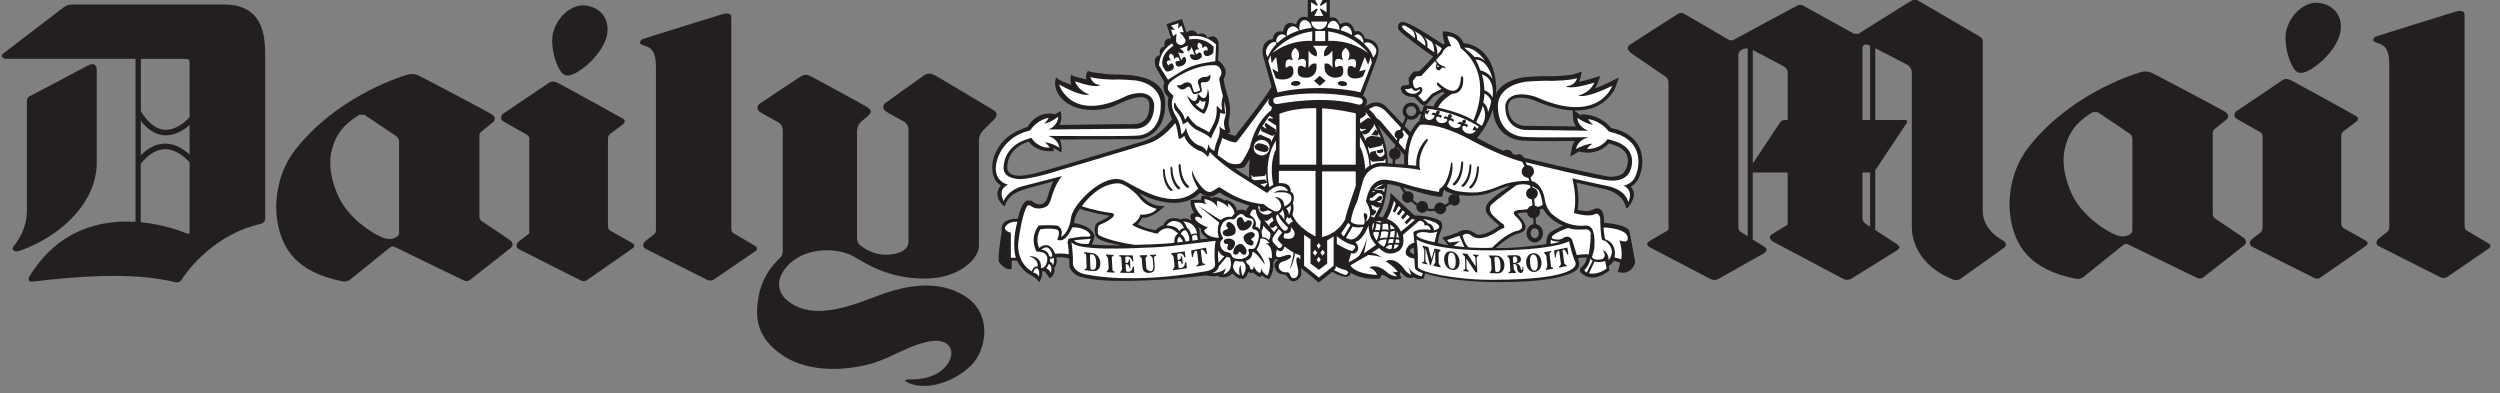 <svg viewBox="0 0 856.72 134.68" xmlns="http://www.w3.org/2000/svg" id="Layer_1"><rect x="0" y="0" width="856.72" height="134.68" fill="#808080" stroke="none"/><defs><style>.cls-1{fill:#231f20;}.cls-2{fill:#fff;}</style></defs><path d="M33.15,55.86v-31.9c0-1.35-.64-2.88-3.42-1.32-3.13,1.74-18.98,10.03-19.59,10.35s-.92.91-.92,1.8v37.52c0,2.36-.62,6.77-3.76,11.06-.69.93-1.69,1.75-.79,2.48.51.41,1.37.39,2.73-.12,15.17-5.7,25.75-17.47,25.75-29.86" class="cls-1" id="path8510"></path><path d="M686.43,82.44c-.79-.48-6.98-3.64-6.98-10.25V14.09c0-.45-.11-1.05-.95-1.52-.83-.46-21-12.32-21.47-12.53-.69-.3-1.2-.3-2.66.58-1.33.81-14.39,8.99-17.55,10.96h-1.44c-3.42-1.89-17.11-9.46-17.46-9.66-.7-.41-1.37-.31-2.16.06-.58.27-18.56,9.98-21.97,11.82h-1.07c-2.66-1.55-14.88-8.67-15.44-9.01-.43-.24-1.29-.62-2.15-.11-.86.51-16,10.2-16.5,10.58-.43.32-.95.9-.79,1.56.15.57.9,1.19,1.78,1.83.61.44,10.46,7.17,11.05,7.57.97.65,1.1,1.49,1.1,2.33v50.27l-6.26,3.63c-.44.3-2.01,1.26-.19,2.27.92.51,16.07,8.4,20.8,10.86.9.46,1.85.48,2.61.06,3.79-2.13,15.29-8.56,15.7-8.82.74-.45,1.59-1.34.19-2.28-.39-.25-2.18-1.37-3.98-2.48v-22.93h11.96v17.83l-5.51,3.41c-.39.23-1.37,1.36.58,2.48.68.39,18.38,9.74,23.85,12.64,1.01.54,2.1.53,2.94,0,4-2.49,15.53-9.66,15.74-9.8l.83-.86-.78-1.04c-.39-.26-4.66-3.02-7.63-4.96v-20.47c2.19-3.3,10.56-15.92,10.79-16.24.26-.37.24-.99-.44-.99h-10.34v-24.62c3.27,1.66,10.45,5.39,10.81,5.59.97.53,1.72,1.46,1.72,2.98v52.92c0,3.57,1.75,12.96,14.32,17.87.39.15,1.6.19,2.24-.25,3.46-2.45,14.84-10.55,15.1-10.76.58-.46,1.09-1.48-.39-2.4M598.92,80.97c-1.16-.72-2.06-1.3-2.26-1.43-.57-.37-.95-.8-.95-1.87V18.83c0-1.28,1.47-2.38,3.21-2.23,0,0,0,64.38,0,64.38ZM612.62,41.12h-1.05c-.64,0-1.26.37-1.52.79-.21.32-6.57,9.89-9.38,14.1V17.15c1.91,1,9.95,5.22,10.42,5.48.95.53,1.53,1.11,1.53,2.34v16.15ZM640.87,77.7c-.61-.4-1.02-.67-1.1-.73-.48-.29-1.53-.99-1.53-2.27v-15.58h2.63s0,18.58,0,18.58ZM640.87,41.12h-2.63v-24.32c0-.91.25-2.19,2.63-1.17,0,0,0,25.49,0,25.49Z" class="cls-1" id="path8514"></path><path d="M76.76,1.55H24.62c-1,0-2.04.37-2.87,1.01C17.21,6.03,2.53,17.25,1.7,17.88c-.68.51-1.18.92-1.13,1.52l.94.76h44.92v55.87c-11.63-.73-26.27,2.36-36.26,18.57-.59.95-.58,2.08.95,1.91,12.65-1.49,33.83-3.65,49.08.23.41.11,1.44-.03,1.85-.65,2.33-3.59,11.35-15.85,27.6-19.45.4-.09,1.22-.73,1.22-1.59V18.45c0-7.98-1.77-16.9-14.1-16.9M64.97,79.45c0,.61-.31.8-.91.56-2.22-.91-8.26-3.13-15.84-3.86v-20.04c2.71-3.33,5.56-5.02,8.47-4.99,3.99.02,7.34,3.45,8.28,4.5,0,0,0,23.83,0,23.83ZM64.97,52.99c-1.63-1.56-4.55-3.74-8.26-3.78-2.97-.03-5.77,1.28-8.45,3.99v-11.77c2.4,3.06,5.08,4.73,7.99,4.92,3.68.26,6.9-1.87,8.72-3.51,0,0,0,10.16,0,10.16ZM64.97,40.14c-.87.98-4.46,4.61-8.6,4.33-2.93-.2-5.65-2.35-8.1-6.33v-17.97h14.67c1.95,0,2.03.12,2.03,1.76,0,0,0,18.22,0,18.22Z" class="cls-1" id="path8518"></path><path d="M174.73,82.25c-.7-.51-7.92-5.34-9.93-6.68l-.51-1.07v-27.96c0-.79.32-1.19.76-1.51.62-.46,3.42-2.76,3.99-3.23.56-.48,1.02-1.7-.57-2.66-1.91-1.16-24.22-12.93-25.28-13.39-.98-.41-2.3-.54-3.78-.1-3.88,1.17-24.57,8.14-38.26,25.73-6.19,7.96-7.52,18.4-5.77,26.17,1.58,6.97,5.6,15.75,22.25,18.91.41.07,1.61-.06,2.2-.54,3.13-2.51,13.09-10.5,13.68-11.02.72-.62,1.27-.54,1.9-.2.55.3,18.66,9.05,23.5,11.39.75.37,1.53.31,2.11-.15,3.16-2.46,13.37-10.41,14.08-11.05.83-.75.79-1.79-.38-2.66M136.76,80.02l-.26.65c-.63.65-2.42,2.02-5.63.64-4.48-1.92-11.49-7.02-14.66-13.49-2.1-4.28-4.09-11.04-2.39-16.84,1.21-4.15,2.97-7.7,9.28-11.63l1.76-.03c2.59,1.73,10.41,6.96,10.93,7.36.62.46.97,1.09.97,1.73,0,0,0,31.62,0,31.62Z" class="cls-1" id="path8522"></path><path d="M216.81,83.39c-.39-.23-6.06-3.4-7.71-4.36-.76-.44-.76-1.35-.76-2.14v-29.26c0-1.09.28-1.45,1.31-2.19.66-.48,2.6-1.88,3.63-2.68.77-.6,1.28-1.38.18-2.1-.78-.51-20.17-11.14-21.93-12.06-1.63-.84-2.47-.8-3.32-.28-.84.52-14.72,9.93-15.76,10.63-1.04.71-.84,1.99-.18,2.47.65.48,7.07,4.04,7.97,4.55s1.14.96,1.14,1.52v32.49s-1.81,1.38-3.42,2.64c-1.61,1.25-.78,2.39-.38,2.66.34.24,17.08,8.63,21.52,10.86.68.34,1.4.3,1.98-.1,3.34-2.31,14.81-10.28,15.73-10.95.81-.6.7-1.31,0-1.72" class="cls-1" id="path8526"></path><path d="M198.85,24.05c2.46-1.65,4.61-3.75,6.35-6.14,2.4-3.3,4.03-7.35,2.27-11.41-1.54-3.6-6.3-5.48-9.94-4.31-3.79,1.22-6.96,4.8-7.99,9.05-1.02,4.25.66,10.42,2.65,13.29,1.4,2,3.45,1.67,6.66-.47" class="cls-1" id="path8530"></path><path d="M258.87,84.32c-.4-.22-5.85-3.44-7.51-4.41-.76-.44-.76-1.35-.76-2.13V5.82c0-1.03-1.23-1.51-2.85-1.02-1.31.39-27.18,8.39-27.91,8.74l-.6.99c0,.59.76.83,1.76,1.18,1.61.53,3.78,1.24,3.78,7.13v56c0,.63-.27,1.19-.7,1.51-.67.52-1.73,1.33-2.72,2.1-1.61,1.26-.78,2.39-.37,2.67.34.24,16.76,8.46,21.39,10.78.76.39,1.62.32,2.32-.16,3.36-2.29,13.29-9.06,14.18-9.7.81-.6.69-1.31,0-1.71" class="cls-1" id="path8534"></path><path d="M340.27,37.61c-.67-.37-18.94-11.33-19.82-11.78-1.42-.73-2.39-.89-3.79,0-.88.57-12.53,8.94-13.24,9.47-.97.72-.98,2.05,0,2.77.91.66,5.88,3.32,6.4,3.63.79.48,1.51,1.33,1.51,2.96v38.17s.13,2.24-2.46,3.42c-2.41,1.1-8.33,2.45-14.19-2.28-.79-.64-1-1.82-1-2.47v-36.51s.04-2.17,1.53-3.37l1.83-1.54c1.08-1.01,2.51-1.92-.13-3.56-.64-.41-17.91-9.8-18.8-10.25-1.42-.74-2.39-.9-3.79,0-.89.56-13.28,8.72-13.99,9.25-.97.72-.98,2.06,0,2.78.91.65,5.88,3.31,6.4,3.63.8.48,1.51,1.32,1.51,2.95v41.11c0,1.45-.58,1.98-.86,2.27-3.75,3.66-6.46,7.72-7.47,13.64-.93,5.49-1.61,13.61,8.86,20.23,10.93,6.92,26.67,4.02,33.19,1.33,6.54-2.67,11.65-5.9,17.55-6.61,5.91-.71,8.56,3.7,4.75,8.51-4.03,5.06-11.82,4.64-12.54,4.64s-2.95.18-.08,1.35c6.3,2.56,15.47-.58,21.11-6.09,5.23-5.11,7.62-17.54-1.97-23.72-9.57-6.17-21.02-3.13-26.48-1.42-5.46,1.69-14.94,6.44-23.9,6.44s-17.86-6.68-11.01-14.92c6.29-7.54,18.17-6.64,23.09-3.79,4.92,2.87,12.26,7.61,24.43,7.61s18.56-7.08,18.56-11.18v-36.35s.04-1.92,1.54-3.37l3.4-3.37c.96-.97,2-2.34-.13-3.56" class="cls-1" id="path8538"></path><path d="M768.72,81.37c-.7-.51-7.92-5.34-9.93-6.68l-.51-1.07v-27.95c0-.78.32-1.19.75-1.52.62-.47,3.44-2.75,3.99-3.23.57-.47,1.01-1.7-.56-2.66-1.92-1.16-24.22-12.93-25.29-13.39-.97-.42-2.29-.55-3.78-.1-3.88,1.17-24.56,8.14-38.26,25.72-6.19,7.97-7.52,18.4-5.76,26.18,1.58,6.96,5.6,15.75,22.25,18.89.42.08,1.61-.04,2.2-.52,3.13-2.51,13.09-10.5,13.69-11.02.71-.62,1.26-.54,1.89-.2.54.31,18.66,9.05,23.5,11.4.76.36,1.54.3,2.11-.15,3.17-2.46,13.37-10.42,14.08-11.05.84-.75.79-1.79-.37-2.66M730.74,79.13l-.26.66c-.63.65-2.42,2.02-5.64.64-4.47-1.93-11.49-7.03-14.66-13.52-2.09-4.27-4.09-11.03-2.39-16.82,1.23-4.17,2.97-7.71,9.29-11.64l1.76-.03c2.59,1.73,10.41,6.95,10.93,7.35.63.47.97,1.09.97,1.73v31.61Z" class="cls-1" id="path8542"></path><path d="M810.79,82.52c-.38-.24-6.05-3.41-7.71-4.37-.77-.44-.77-1.35-.77-2.13v-29.27c0-1.09.27-1.45,1.32-2.2.66-.48,2.6-1.88,3.63-2.68.78-.6,1.28-1.37.18-2.08-.78-.51-20.16-11.15-21.93-12.06-1.63-.84-2.48-.8-3.32-.28-.84.53-14.71,9.92-15.75,10.63-1.05.71-.86,1.99-.2,2.46.67.48,7.08,4.06,7.99,4.56.91.51,1.13.95,1.13,1.51v30.99c0,.96-.24,1.7-.64,2.01-.67.51-1.76,1.36-2.77,2.14-1.61,1.26-.79,2.38-.39,2.66.36.24,17.08,8.63,21.53,10.86.68.34,1.4.3,1.98-.09,3.34-2.32,14.82-10.29,15.73-10.96.81-.59.7-1.29,0-1.7" class="cls-1" id="path8546"></path><path d="M792.84,23.16c2.46-1.65,4.6-3.75,6.34-6.13,2.41-3.31,4.03-7.34,2.29-11.42-1.55-3.59-6.3-5.48-9.95-4.31-3.78,1.23-6.96,4.78-7.99,9.05-1.03,4.26.65,10.43,2.66,13.3,1.38,1.99,3.44,1.65,6.65-.5" class="cls-1" id="path8550"></path><path d="M852.84,83.44c-.39-.22-5.84-3.44-7.5-4.4-.76-.44-.76-1.35-.76-2.13V4.94c0-1.04-1.22-1.51-2.86-1.02-1.29.4-27.16,8.39-27.91,8.74l-.58.99c0,.59.75.84,1.73,1.16,1.63.54,3.81,1.26,3.81,7.13v56.02c0,.63-.29,1.18-.72,1.51-.66.52-1.72,1.34-2.71,2.11-1.61,1.25-.78,2.38-.38,2.65.36.25,16.78,8.47,21.4,10.8.77.39,1.62.32,2.33-.16,3.36-2.29,13.28-9.07,14.17-9.71.82-.6.71-1.31,0-1.72" class="cls-1" id="path8554"></path><path d="M561.93,50.79c-1.33-3.03-3.96-5.19-7.81-6.41v-.02h-.04l-1.21-.31-.79-.22c-3.19-3.82-7.34-4.41-7.83-4.46l-1.65-.17-.84-.08.36.69-.92-.62-1.52-1.14-.21-.17c2.71.06,5.18-.37,7.34-1.31,5.13-2.24,6.76-6.46,6.92-6.95l.7-2.03.35-1.03-.96.48-1.94.95c-1.98.98-3.79,1.75-5.36,2.33.74-1.02,1.02-1.82,1.03-1.84l.56-1.63.29-.83-.84.26-1.68.51c-1.81.55-3.42.97-4.77,1.23l.47-1.2.31-1.52.17-.77-.74.25-1.49.51c-1.79.62-6.66.82-8.39.84-3.39-.18-8.97.3-9.02.3l-.07.02c-5.5.81-8.15,3.2-9.38,5.04l-.32.55c.14-1.67.07-2.71.06-2.74-.95-13.21-9.46-14.38-11.14-14.49-1.61-4.05-6.63-4.06-6.69-4.06h-.39s-.05.4-.05.4c-.17,1.22.41,2.97.67,3.65l-.54.46c-1.62-1.09-9.75-6.56-12.86-7.52-1.36-.43-2.01-.04-2.32.36-.53.69-.31,1.75-.06,2.13.8,1.31,9.61,7.61,11.8,9.16-1.79,2.2-4.56,4.8-4.82,5.02h-.44l-1.08.05c-1,.32-1.95,2.17-1.95,2.19-.25.51-.07,1.59.08,2.28-.83.39-1.6.29-1.61.29l-.83.17-.5.84.42,1.28c.97,1.62,3.52,1.76,4.27,1.76l2.39,2.45.05.06.09.04c1.13.5,1.89-.2,1.91-.22l.02-.03v-.02s2.15-2.52,2.15-2.52l2.98-1.58.91.5c-2.46,1.49-3.6,3.7-3.96,4.55-1.05-.18-2.79-.41-2.87-.43l-.39-.04-.1.37-1.47,5.01c-1.28.9-2.46,2.87-2.99,3.83l-2.05-2.08-.61-.65-5.37-5.59c-1-1.14-2.19-1.77-3.53-1.83-2.01-.1-3.73,1.12-4.39,1.66l-.03-.02c.56-.37.94-.97,1.01-1.63.09-.84-.32-1.65-1.04-2.11l-.27-.18,4.78-12.84c1.14-3.18.15-4.8-.87-5.62-1.01-.82-2.44-1.08-3.21-1.09-.57-1.45-1.33-2.34-2.24-2.59l-1.33.07c-.42-1.53-1.11-2.52-2.09-2.89-1.14-.41-2.3.11-2.93.5-.44-1.26-1.07-2.05-1.9-2.31-.61-.2-1.19-.07-1.62.1l.03-7.94-7.57-.02v7.82c-.96-.34-1.8-.33-2.48.06-.95.53-1.35,1.62-1.51,2.31-1.21-.58-2.24-.69-3.02-.25-1.04.6-1.35,1.95-1.45,2.71-1-.22-1.82-.12-2.46.36-.79.59-1,1.59-1.06,2.15-1.28.19-2.24.71-2.81,1.61-1.37,2.07-.28,5.23-.22,5.37-.02-.03,2.29,8.14,2.62,9.33-.87,2.07-9.1,12.65-12.5,16.94l-2.69-.91.71-.15.32-.12-.05-.36c-.08-.67-.2-1.12-.29-1.52-.22-.84-.35-1.35.06-3.51.72-3.74-.79-7.7-.85-7.86-1.15-3.74-1.14-4.99-1.11-5.23.6-.96.79-1.94.57-2.93-.4-1.73-1.95-2.92-2.53-3.32.1-1.35.41-5.71.04-6.67-.33-.83-.81-1.35-1.47-1.52-.79-.2-1.61.17-2.1.48-.41-.78-.94-1.3-1.59-1.46-.71-.19-1.38.07-1.78.3-.65-.92-1.37-1.42-2.15-1.42-.74,0-1.35.41-1.76.78l-1.41-4.24-.14-.42-.43.14-4.44,1.48-.42.13.13.43,1.45,4.5c-.83-.07-1.47.12-1.86.58-.56.64-.48,1.58-.36,2.15-.68.12-1.17.43-1.45.9-.41.67-.27,1.51-.11,2.03-.61.15-1.12.4-1.43.82-.65.92-.36,2.13-.23,2.71l.05.2c.03.34,1.07,2.2,3.06,5.54-.95,3,.59,4.42,1.26,5.02l.15.15c-.79,3.23.76,6.56,1.27,7.53l-.41.5c-2.03,2.46-5.07,6.19-11.31,7.62l-22.08,6.66-10.98,3.2c-4.69,1.4-10.51,2.46-11.59-.44l-.06-.12c-.08-.22-.35-2.33.81-4.66,1.18-2.36,3.36-4.07,6.47-5.08.64.96,2.88,3.59,8.11,3.3l.47-.03-.05-.47-.11-.58c.82.33,1.16.55,1.52.79l.62.39.62.36.06-.72c.01-.29.12-2.39-.6-3.74l27.29-.11c.13,0,9.07-.95,8.84-12.45-.2-9.52-11.8-9.66-17.37-9.73-1.07,0-1.92-.01-2.42-.09l-1.34-.17c-1.56-.18-4.47-.52-4.96-.78l-.37-.21-.22.36c-.34.53-.71,1.59-.28,2.6-2.22-.5-4.36-1.04-4.68-1.27l-.53-.37-.17.62c-.03.08-.4,1.53.2,2.89-2.05-.76-4.33-1.69-4.7-2.08l-.55-.58-.21.78c-.04.18-1.13,4.33,3.63,7.87,4.83,3.6,12.88,2.97,16.6,1.16,2.1-1,8.45-4.12,10.91-2.51.74.48,1.08,1.37,1.04,2.73-.23,6.32-4.42,6.19-7.48,6.09l-1.16-.03s-17.86.24-22.22.3c.46-.76.93-2.07.56-4.15l-.11-.65-.55.36c-.48.3-1.18.67-1.79.95l.13-.26-.58-.11c-.05-.02-5.37-.94-8.57,4.52-.74.23-4.59,1.54-7.27,3.84-2,1.71-5.55,6.35-4.69,11.67.46,2.88,1.91,4.05,2.78,4.51-.81,1.02-1.22,2.1-1.14,3.22.15,2.12,1.89,3.56,1.97,3.62l.48.39.24-.58c1.4-3.56,4.15-4.77,10.21-6.29,2.52-.66,4.92-1.35,6.25-1.74-.68,1.34-1.17,2.88-1.58,4.17-.37,1.21-.72,2.34-1.07,2.74-1.57,1.77-3.24.93-4.66-.11l-.15-.12h-.04s-.01-.03-.01-.03l-1.58-.05c-1.8.88-2.8,4.96-3.07,6.26-2.46-.04-4.15.48-4.99,1.61-.78,1.04-.57,2.21-.48,2.56-.62,3.7-1.55,9.93-.88,10.77,2.32,2.93,3.86,2.29,4.03,2.22l.25-.13v-.28l-.03-2.45,1.78.03c2.18,3.81,4.32,4.77,4.61,4.87.62.36,2.21,1.35,2.62,1.96l.44.62.34-.67c.11-.22.91-1.87.58-3.04l.62-.18c.29.1,1.12,1.07,1.79,2.13l.25.39.37-.27c1.42-.99,1.33-2.84,1.25-3.51.95-.81.84-2.52.71-3.37,1.74-.27,3.62.13,4.33.32l.11,2.81v.08s.03.07.03.07c1.25,3.11,4.56,3.56,4.85,3.6,1.59.44,3.89.78,6.87.95l.25.04c5.02.31,11.04.12,16.26-.1,9.18-.41,17.72-1.54,18.4-1.64,2.19.46,3.63.34,4.53.08l-.18.39.58.11c2.29.42,3.63-.61,4.22-1.25,1.01,1.09,2.26,1.71,2.33,1.74l.28.13.23-.22.1-.11.37.28.22.18.25-.13c1.07-.54,1.49-1.59,1.64-2.38l1.12.42.67-.24c.66.86,1.89,1.4,2.06,1.47l.32.14.19-.28.32-.42c.89.93,2.1,1.26,2.17,1.27l.28.08.18-.24c1.37-1.82,1.4-4.34,1.3-5.58h.02l.2-.17.46-.8,1.16.11c-1.1.64-1.74,1.33-1.35,2.55.55,1.82,1.28,2.37,3.54,2.64l.58.33c.15.3.34.75,1.02,1.4.54.53,1.26.65,1.99.38,1-.38,1.93-1.47,1.99-2.35.07-.79-.04-1.49-.17-2.1l.55.46c1.15.8,5.27,4.3,5.3,4.33l.29.22.28-.22,4.38-3.47c2.68,1.7,4.31,1.72,4.92,1.72h.06l.04-.02.97-.54.29-.84c4.19,2.71,9.55,2.05,9.8,2.03h.14s.1-.1.1-.1l.6-1.17v-.06c.78.1,1.77.72,2.12,1.01,1.61,1.3,4.16.32,4.27.3l.34-.13-.04-.35-.48-.93.17-.81c.59.32,1.03.89,1.04.9,1.15,1.5,3.02,1.09,3.09,1.07l.25-.06.08-.24h0c1.56,1.17,3.37.56,3.46.55l.09-.04.06-.07.42-1.66c10.89,3.44,27.11,2.98,27.28,2.97,21.6-.12,24.83-4.31,24.95-4.47.9-1.2.53-2.41.51-2.47l-.39-1.21c1.29-.29,2.43-.29,2.99-.25.01.58-.17,1.92-1.79,3.33-.73.64-.55,1.37-.34,1.66l.02.03h.02c4.02,4.41,9.68-.44,9.73-.49l.2-.17-.05-.26-.21-1.22c.75-.44,1.46-1.29,1.79-1.73l2.15.6c-.25,1.38-.72,2.67-.72,2.68l-.18.46.49.13c1.26.33,2.39.22,3.35-.34,1.64-.97,2.17-2.88,2.19-2.97l.03-.1-.02-.09-1.98-10.53v-.06s-.03-.04-.03-.04c-.89-1.99-6.68-2.66-8.65-2.81.03-1.09-.03-3.81-1.42-4.68-.65-.42-1.48-.35-2.44.19-1.66.93-4.28.3-5.2.03.07-.45.24-1.63.27-3.32.04-1.65-.41-4.63-.62-5.95,2.52.61,3.43.81,5.94,1.37l3.51.78c5.19,1.21,6.62,4.09,6.85,4.67l.64,1.59.09.25.26.03q.29.04,1.33-1.58c.9-1.63,1.37-3.02.69-4.61l-.74-1.11c1.82-1.1,2.74-2.95,2.85-3.3l-.02.05c1.08-2.38,1.79-6.45.18-10.08M484.58,87.17c-1.28-.45-1.49-1.07-1.49-1.09-.01-.07-.06-.4.53-.81l.8-.43c.22.94.21,1.81.16,2.33M529.91,83.63c-1.8.3-9.74,1.51-17.33,1.35,1.54-1.38,4.99-4.28,7.58-4.91.2-.04,2.19-.49,2.59-1.75.44-1.4-1.28-3.39-2.78-5.07l1.01-.3,1.65-.14c1.68-.03,5.06-1,6.12-1.32.93,1.68,2.95,4.25,6.91,5.82-1.52.68-4.09,1.92-4.57,2.48-.06.06-1.38,1.44-1.18,3.85M499.79,79.57l-.32.11c-1.25.48-2.78,1.06-4.59,1.57l-.65.17.43.54,1.65,2.08c-1.38-.18-2.87-.55-3.49-.73-.03-1.59.33-2.56.84-3.85.19-.49.41-1.07.62-1.7l-.23-1.52c-1.46-2.08-8.02-2.4-9.34-2.43l-2.17-2.03-.34-.32-4.99-4.68-.76-.71v1.03c0,1.34-.68,3.45-1.35,4.97-.48,1.04-.95,1.96-1.18,2.41l-1.51-.36c.37-.61.83-1.37,1.03-1.87,1.37-3.14,1.85-7.81,1.96-9.14.5-.03,1.53.11,3.69.67l1.19.32c1.51.41,3.14.91,4.69,1.38,2.23.66,4.12,1.24,5.11,1.42l.79.15c2.27.44,2.99.53,3.33.27l.21-.41c.05-1.18.32-1.66.52-1.83.97.91,2.93,1.4,4.5,1.67l.95.13c3.47.44,7.79.11,10.02-.77l1.6-.64c1.89-.76,3.72-1.5,5.58-1.91-6.16,4.19-8.96,6.13-8.35,8.81.25,1.11,1.79,2.5,3.61,4.1l1,.88c-6.1,4.36-8.1,2.84-8.31,2.66-2.87-2.24-5.32-.77-5.73-.48M481.24,56.35l-3.31-.19-.81-.06-1.52-.11c-.08-2.77-.59-5.92-1.33-8.16-.69-2.07-1.51-3.84-2.03-4.92l1,1.16c.46.54,6.98,7.95,7.97,9.1-.13,1.35-.05,2.52.03,3.17M521.69,48.17c3.09.27,11.26.2,17.25.16h.78c-.57.72-.93,1.56-1.09,2.48l-.34,1.92-.17.95.84-.5,1.66-.99.93-.48-.25.35.76.07,1.49.17s4.5.5,7.78-3.17c.37.11.91.27,1.66.51,2.19.71,3.67,1.8,4.37,3.27,1.5,3.1-.79,6.17-1.18,6.51-1.58,1.38-4.84,1.13-4.97,1.12-11.09-2.17-27.34-6.08-28.92-6.46-.5-.74-1.05-1.18-1.68-1.27l-1.17.29-1.01-.33c-.34-.75-.82-1.23-1.45-1.4-.7-.17-1.35.1-1.72.32-1.87-.64-7.45-3.55-9.1-4.44,2.88-3.3,4.52-6.82,5.43-9.86.2,3.14,1.19,5.69,3,7.58,2.78,2.92,6.39,3.18,7.09,3.2M428.33,54.36c-.22,1.86-.41,4.4-.24,6.48l-2.87-1.75s-1.03-.74-1.94-1.38c1.25.03,2.75-.04,3.26-.55.14-.13,1.02-1.47,1.8-2.79M419.74,68.77c-1.58-1.2-3.55-1.28-3.65-1.28h-.21s-.14.14-.14.14l-.21.33c-1.35-.8-3.32-.9-3.42-.9l-.24-.02-.13.2-.22,1.28c-1.58-.13-3.1.03-3.17.03l-.39.04v.39c0,1.13.34,2.45.9,3.42l.03.03.02.02.41.5-1.05.27-.39,1.09.46,1.33-.57-.34c-1.44-.74-2.67-.32-3.11-.14-1.84-.57-3.34-.54-4.47.11-.97.57-1.38,1.43-1.54,1.91-.62.11-1.35.58-1.92,1.03l-.71.65c-.53-.07-1.83-.28-3.15-.69-1.18-.36-2.34-.93-2.96-1.25l1.51-2.26c3.28.18,6.75-3.16,6.91-3.3l.78-.78h-1.1c-3.61,0-6.23-2.64-7.53-4.34,1.81.9,4.05,1.86,5.43,2.27,9.64,2.87,14.24-1.2,15.35-2.43,2.96,2.02,4.65,1.06,4.71,1.02.87-.59,1.77-1.07,2.04-1.12,2.93,2.09,8.05,3.82,10.22,4.5-.64.53-1.04,1.26-1.23,1.77-1.14-.67-2.45-.34-3.16-.06-.6-3.25-3.61-3.64-3.65-3.65l-.31-.04-.11.25h0ZM411.39,82.02l-.29-1.64.02-.36-.03-1.09-.4-.99.34.13q.71.23.53.99l-.03.11.03.1c.25.97,1.46,1.84,2.44,2.43l-2.61.32h0ZM375.05,80.88v-.15c-1-3.18-5.53-4.1-7.04-4.31.12-.58.33-1.56.51-2.1.31-.95,1.14-2.23,1.54-2.81,2.31,1.04,8.05,2.07,10.15,2.42-.76.75-1.86,1.29-2.87,1.75l-1.11.55c-1.7.92-.93,3.97-.83,4.31v.06c.5,1.21,1.57,1.58,2.7,1.98l.47.17.39.13c.78.27,3.15.78,5.41,1.23-6.8-.04-9.31-.22-10.23-.34.82-1.52.9-2.83.9-2.88M538.97,38.42l.08,1.91c.05,1.1.4,2.09,1.04,2.99l-17.97-.21c-5.5-.8-5.39-5.97-5.29-7.13.25-.91.74-1.54,1.5-1.95,2.56-1.35,7.12.23,7.15.24,5.02,2.24,9.5,3.42,13.46,3.58,0,0,.03.57.03.57Z" class="cls-1" id="path8558"></path><path d="M467.37,33.01l.04.03.04.03-.08-.06Z" class="cls-1" id="path8562"></path><path d="M453.26,1.59l-.65.42-.27-.31.38-.73.78-1.5h-3.09l.77,1.5.38.73-.29.31-.65-.42-1.33-.86v3.47l1.33-.87.65-.43.29.32-.38.74-.77,1.49h3.09l-.78-1.49-.38-.74.27-.32.65.43,1.33.87V.72l-1.33.86Z" class="cls-2" id="path8566"></path><path d="M442.67,9.07c-1.2.25-1.92,1.68-1.66,3.23,1.25-.74,2.63-1.35,4.12-1.84-.55-1-1.52-1.59-2.46-1.4" class="cls-2" id="path8570"></path><path d="M449.46,9.41c-.33-1.63-1.53-2.74-2.66-2.5-1.13.22-1.77,1.72-1.44,3.34l.04.13c1.28-.39,2.66-.69,4.07-.86l-.02-.11" class="cls-2" id="path8574"></path><path d="M459.03,10.01c-.08-1.65-1.07-2.94-2.22-2.88-.99.04-1.76,1.04-1.92,2.35,1.44.13,2.82.4,4.14.77v-.24Z" class="cls-2" id="path8578"></path><path d="M463.32,11.74c-.07-1.65-1.06-2.93-2.23-2.88-.74.04-1.37.64-1.7,1.49,1.41.43,2.72.98,3.93,1.64v-.25" class="cls-2" id="path8582"></path><path d="M452.09,10.08c1.48,0,2.69-1.21,2.73-2.68h-5.46c.03,1.47,1.24,2.68,2.73,2.68" class="cls-2" id="path8586"></path><path d="M435.28,79.79l-2.41-2.46-.11,1.04-.45.78.22,2.07,1.13.26c.67.3,1.05.78,1.05.78,1-.91.57-2.47.57-2.47" class="cls-2" id="path8590"></path><path d="M348.63,76.02c-2.07,7.74-.52,12.31-.52,12.31l-1.7.03v-8.58c-3.03-.9-1.73-2.33-1.73-2.33,1.43-1.82,3.94-1.44,3.94-1.44" class="cls-2" id="path8594"></path><path d="M355.72,92.15c.76,1.17.24,2.67.24,2.67-.34-1.16-1.91-1.44-1.91-1.44.8-2.26,1.66-1.23,1.66-1.23" class="cls-2" id="path8598"></path><path d="M358.5,91.91c.72-.74.9-1.5.9-1.5,1.55.91.64,3.13.64,3.13-.34-1.17-1.53-1.63-1.53-1.63" class="cls-2" id="path8602"></path><path d="M356.84,85.59c2.46.15,2.66,2.11,2.66,2.11,1.2,1.04,1.09-.51,1.09-.51-1.31-4.29-3.75-1.59-3.75-1.59" class="cls-2" id="path8606"></path><path d="M359.83,88.61c.76.25,1.14-.41,1.14-.41.55,1.43-.15,2.74-.15,2.74-.22-1.17-.99-1.17-.99-1.17v-1.16Z" class="cls-2" id="path8610"></path><path d="M363.09,82.35c2.41.38,4.36-4.44,4.36-4.44,3.81-.15,5.6,1.74,5.6,1.74,1.67,1.64-.52,1.45-.52,1.45-2.41-.2-6.38.74-6.38.74l-.32,1.17c.32.92.44,4.16.44,4.16-1.98-.53-4.71-.18-4.71-.18-1.95-5.2-5.46-2.02-5.46-2.02-1.48-3.42.4-6.37.4-6.37.44-.12,3.25-.49,5.47,0,1.89.41.3,3.51.3,3.51l.83.23Z" class="cls-2" id="path8614"></path><path d="M367.18,82.9c1.59,3.13,19.58,2.26,26.96,1.92,5.64-.25,5.63-.29,22.44-2.29-.68,3.63-.2,7.9-.2,7.9.34,1.96-2.94,2.5-2.94,2.5-26.12,4.59-40.33,1.26-40.33,1.26-4.71-.5-5.48-3.11-5.44-3.94.15-2.77-.49-7.36-.49-7.36" class="cls-2" id="path8618"></path><path d="M399.74,77.28c1.98-2.85,4.73-.9,4.73-.9.64.37,1.31,1.81,1.31,1.81-1.21,0-1.6,1.02-1.6,1.02-1.1-2.06-4.45-1.93-4.45-1.93" class="cls-2" id="path8622"></path><path d="M403.54,83.08c-.32-1.28.66-1.99.66-1.99.77.51,1.2,1.77,1.2,1.77l-1.86.22" class="cls-2" id="path8626"></path><path d="M404.63,80.22c1.32.65,1.65,2.53,1.65,2.53l1.23-.17c.32-2.34-1.24-3.71-1.24-3.71-1.31.13-1.65,1.34-1.65,1.34" class="cls-2" id="path8630"></path><path d="M405.4,75.92c.76.4,1.42,2.19,1.42,2.19.98.64,1.37,2.33,1.37,2.33.77-.52,2.03-.39,2.03-.39-.65-4.28-4.83-4.13-4.83-4.13" class="cls-2" id="path8634"></path><path d="M408.52,80.94l.12,1.53,1.79-.29c.11-.91-.41-1.61-.41-1.61-.98-.27-1.49.37-1.49.37" class="cls-2" id="path8638"></path><path d="M420.88,69.67v1.43c-.88-1.43-3.74-2.34-3.74-2.34-.32.64.11,2.34.11,2.34-1.43-2.73-4.5-2.86-4.5-2.86,0,1.16.77,1.93.77,1.93-1.42-1.02-4.28-.63-4.28-.63.43,2.72,2.73,4.66,2.73,4.66l-.21.65c-1.76-1.16-2.22-.25-2.22-.25l.03.51c.88,1.56,4.4,2.85,4.4,2.85-1,.41-1.33,1.19-1.33,1.19,1.21,2.45,5.06,2.32,5.06,2.32-.74-2.28-.21-4.29.11-5.19h0s-7.25-5.84-7.25-5.84c0,0,5.69,3.91,7.81,4.97,1.54-1.48,3.71-1.09,3.71-1.09l1.01-1.19c-.23-1.94-2.22-3.46-2.22-3.46" class="cls-2" id="path8642"></path><path d="M418.8,80.94c-1.1-1.94-.32-3.36-.32-3.36.87-2.87,3.61-2.46,3.61-2.46.94.25,1.32-.41,1.32-.41,1.79-2.45,2.89-.91,2.89-.91.52.84,2.26,1.02,2.26,1.02,1.76.37.78,2.36.78,2.36-.65,1.12.32,1.44.32,1.44,3.6.38.55,6.12.55,6.12-.59.93-2.08.5-2.08.5l-.44.39c.77,1.3,0,1.94,0,1.94-1.33,1.43-3.08,1.18-3.08,1.18-2.41,0-2.53-1.18-2.53-1.18-.32-1.16-1.75-1.16-1.75-1.16-1.98-.53-2.2-2.6-2.2-2.6-.1-1.04.57-1.56.57-1.56.76-.54.11-1.31.11-1.31" class="cls-2" id="path8646"></path><path d="M422.43,76.76c-1.85-1.77-2.46.24-2.09.85.14.21,1.14.77-.37,1.14-1.5.36-1.11,2.09.44,2.2,1.55.14,2.77-.6,2.94-1.21.18-.6.24-1.87-.92-2.98" class="cls-1" id="path8650"></path><path d="M428.34,77.78c1.75-2.08-.42-2.58-1.02-2.16-.23.16-.74,1.24-1.23-.3-.48-1.57-2.26-1.04-2.29.6-.04,1.63.82,2.87,1.48,3.02.65.15,1.98.12,3.06-1.16" class="cls-1" id="path8654"></path><path d="M427.67,83.78c2.08,1.14,2.12-.81,1.65-1.25-.17-.17-1.19-.42.06-1.11,1.25-.7.48-2.13-.94-1.87-1.4.27-2.3,1.22-2.31,1.81-.01.58.24,1.72,1.54,2.41" class="cls-1" id="path8658"></path><path d="M422.83,85.45c-.84,2.24,1.11,2,1.47,1.47.14-.2.24-1.24,1.11-.1.85,1.13,2.16.17,1.7-1.18-.45-1.36-1.52-2.12-2.11-2.05-.58.07-1.68.49-2.17,1.86" class="cls-1" id="path8662"></path><path d="M420.63,81.8c-2.15.32-1.12,1.77-.53,1.83.23.02,1.1-.36.58.84-.53,1.19.82,1.81,1.7.86.88-.98,1.02-2.19.71-2.6-.31-.44-1.12-1.14-2.46-.93" class="cls-1" id="path8666"></path><path d="M428.34,73.69s.4-1.64,1.11-1.83c.68-.18.88.13.88.13.22,2.21,1.66,3.77,1.66,3.77l-.23,3.11c-.33-1.16-1.54-1.16-1.54-1.16.87-2.73-1.88-4.02-1.88-4.02" class="cls-2" id="path8670"></path><path d="M421.43,88.21l-1.11-.12-2.62,3.1c-.22,1.7-2.31,2.48-2.31,2.48,4.17-.41,4.73-1.95,4.73-1.95-.34,1.3-.9,2.33-.9,2.33,4.05-1.33,2.2-5.84,2.2-5.84" class="cls-2" id="path8674"></path><path d="M423.3,89.39c1.65.39,2.64.26,2.64.26,2.2,1.94-.1,4.93-.1,4.93-.66-1.42-.66-3.76-.66-3.76-.98,1.28-.33,3.49-.33,3.49-1.87-.77-2.31-2.73-2.31-2.73,0-1.28.76-2.2.76-2.2" class="cls-2" id="path8678"></path><path d="M433.84,83.42l1.21-.13s-1.53-2.09-3.18-1.46c0,0-.08,2.25-1.31,3.68.57.66,2.76,3.37,2.83,5.18,0,0-1.92-3.12-3.82-4.39l-.44.24s.1,2.34-2.22,2.85c0,0,.45,1.3,1.11,1.43l.55,1.43s.97.78,1.09-1.17c0,0,.67,2.08,2.1,2.46,0,0,.65-.51.33-2.06,0,0,.32,2.2,2.31,2.97,0,0,1.85-4.28,0-6.48,0,0,.43.51,1.44.51,0,0,.55-3.9-1.99-5.06" class="cls-2" id="path8682"></path><path d="M440.77,71.35c.99-.32,1.44-1.04,1.44-1.04.53,1.55-.54,3.37-.54,3.37.1-1.28-.94-2.33-.9-2.33" class="cls-2" id="path8686"></path><path d="M438.34,73.11c1-.34,1.1-1.33,1.1-1.33.99,1.3.67,3.47.67,3.47-.72-1.21-1.77-2.14-1.77-2.14" class="cls-2" id="path8690"></path><path d="M437.26,48.24l-.02,2.9c-2.53,5.31-.9,12.22-.9,12.22-.89.36-1.35.81-1.35.81-2.19-10.28,2.27-15.93,2.27-15.93" class="cls-2" id="path8694"></path><path d="M451.96,92.47l2.85-2.15v-7.92l2.21-1.42v10.09l-5.06,4.03-5.06-4.03v-10.58s2.19,1.48,2.19,1.48v8.35l2.86,2.15h0Z" class="cls-2" id="path8698"></path><path d="M451.91,85.29l.69-1.03-.69-1-.7,1,.7,1.03Z" class="cls-2" id="path8702"></path><path d="M451.91,89.99l.69-1.02-.69-1-.7,1,.7,1.02Z" class="cls-2" id="path8706"></path><path d="M450.65,87.61l.77-1.01-.77-1.02-.78,1.02.78,1.01Z" class="cls-2" id="path8710"></path><path d="M453.27,87.61l.77-1.01-.77-1.02-.79,1.02.79,1.01Z" class="cls-2" id="path8714"></path><path d="M442.31,77.87c.54,2.59-2.1,2.1-2.1,2.1-.98,1.8.44,1.8.44,1.8,2.06.41,3.19-.64,2.98-1.94-.22-1.26-1.32-1.96-1.32-1.96" class="cls-2" id="path8718"></path><path d="M437.43,75.16c-.41-1.47.48-1.72.48-1.72.9,2.41,3.39,4.42,3.39,4.42.22,1.18-1.17,1.25-1.17,1.25-2.08-1.68-2.71-3.94-2.71-3.94" class="cls-2" id="path8722"></path><path d="M440.52,75.68l.64-1.38.62.64.5-.44c.18.6.84,1.39.84,1.39-.97.26-1.37,1.11-1.37,1.11-.89-.63-1.23-1.32-1.23-1.32" class="cls-2" id="path8726"></path><path d="M462.03,76.36l.75.8-2.26,3.82s-.72-.44-.89-1.05l2.39-3.57" class="cls-2" id="path8730"></path><path d="M463.53,77.64l-2.29,3.85c3.73,2.46,6-3.78,6-3.78-2.12.53-3.71-.07-3.71-.07" class="cls-2" id="path8734"></path><path d="M466.02,46.96v3.3c1.54,2.46,1.87,7.86,1.87,7.86,0,0,.03-.29.73-.84l.67-.46c-.11-5.45-3.27-9.87-3.27-9.87" class="cls-2" id="path8738"></path><path d="M462.73,90.95c2.2,3.25,9.22,3.25,9.22,3.25-.67-1.82-2.74-2.6-2.74-2.6,3.08-1.28,5.92,1.56,5.92,1.56,1.66,1.56,3.63,1.56,3.63,1.56-.88-1.03-1.64-1.68-1.64-1.68.98.39,1.85.13,1.85.13-1.09-1.81-4.17-3.64-4.17-3.64,3.3-1.67,6.05,2.21,6.05,2.21,1.42,2.08,2.75,2.47,2.75,2.47l-1-3c1,2.74,4.61,3.51,4.61,3.51l.36-1.1c-2.98-.96-2.68-1.93-2.68-1.93l-.22-3.06c-3.41-.53-2.95-2.35-2.95-2.35.45-2.73,2.97-3.12,2.97-3.12l-.34-3.63c1.98-1.47,5.93-.72,5.93-.72-.43-2.21-2.1-1.49-2.1-1.49,0-1.82-1.82-1.65-1.82-1.65l-5.6,4.8c.88,4.42-1.46,5.54-1.46,5.54-3.84,2.48-6.7-1.03-6.7-1.03l-2.5,1.61c1.45.03,3.9,1.96,3.82,1.9-1.44-1.03-5.11-1.09-5.11-1.09l-6.09,3.56Z" class="cls-2" id="path8742"></path><path d="M470.3,78.49c.56,5.72,5.82,6.87,5.82,6.87,3.41.39,3.41-2.32,3.41-2.32,0-7.15-7.13-7.28-7.13-7.28-2.75.26-2.09,2.73-2.09,2.73" class="cls-2" id="path8746"></path><path d="M491.44,78.94c3.84-.96.21-2.77.21-2.77-3.28-1.31-4.01-1.05-4.01-1.05,1.2.53,1.72,1.42,1.72,1.42,1.76.13,2.09,2.39,2.09,2.39" class="cls-2" id="path8750"></path><path d="M491.59,83.01l.93-3.65c-2.09.79-3.44.3-3.44.3-2.31-.39-3.18.25-3.18.25-2.51,1.57,5.71,3.1,5.69,3.1" class="cls-2" id="path8754"></path><path d="M495.89,82.26l.72.84,3.74-.41-2.26,1.54,3.74.42-1.7-3.86-4.25,1.47Z" class="cls-2" id="path8758"></path><path d="M462.92,75.91c1.09,1.41,4.4,1.05,4.4,1.05.62-.69.17-2.33.17-2.33-.32-1.06-.07-1.58-.07-1.58,2.26,0,.56,2.97.56,2.97,3.39-2.21.11-6.97.11-6.97,1.61-9.1,7.25-7.36,7.78-7.31,2.32.19,8.04,2.06,8.04,2.06,2.08.65,9,2.06,9.22,1.95.22-.11-.24-.76.51-1.26,2.87-1.94,3.54-8.22,3.54-8.22,0-1.03.44-.52.44-.52.81,3.8-1.8,8.09-1.8,8.09,2.24,2.55,10.52,2.08,10.52,2.08,4.06-.53,8-2.37,8-2.37,4.81-1.91,9.69-1.53,9.69-1.53l-.26-1.07c-3.85-1.68-1.22-3.76-1.22-3.76l-.93-1.77c-7.99-2.1-17.84-7.58-17.84-7.58-11.31-6.1-17.13-5.07-17.13-5.07-4.94,5.2-4.07,13.77-4.07,13.77l2.74.24c-.22-5.96,3.51-9.08,3.51-9.08.99-.38.22.78.22.78-3.95,5.84-2.31,9.87-2.31,9.87-1.75-.78-12.07-1.3-12.07-1.3-6.17-.67-7.58,4.92-7.58,4.92l-1.97,7.01c-2.08,4.29-2.2,6.89-2.2,6.89" class="cls-2" id="path8762"></path><path d="M481.5,51.53c.36-2.46,1.26-4.93,1.26-4.93l-6.87-7.37c-3.48-4.11-5.46-2.52-5.46-2.52l-1.38.69c1.56,1.15,2.64,2.99,2.64,2.99l1.36,1.06,8.47,10.08Z" class="cls-2" id="path8766"></path><path d="M484.93,13.14c-.12-2.52-1.16-2.95-1.16-2.95-2.78-1.94-3.15-1.45-3.15-1.45-.69.69,1.35,2.09,1.35,2.09l2.97,2.31Z" class="cls-2" id="path8770"></path><path d="M488.41,15.73c.37-2.14-1.7-3.86-1.7-3.86l-2.03-1.26c1.01.92.97,3,.97,3l2.76,2.12Z" class="cls-2" id="path8774"></path><path d="M489.13,16.24l2.37,1.74c.03-2.46-.8-3.6-.8-3.6l-2.66-1.7c1.57,1.37,1.09,3.56,1.09,3.56" class="cls-2" id="path8778"></path><path d="M483.75,30.2c-1.63.63-2.25.1-2.19.37.32,1.63,2.91,1.58,2.91,1.58,1.09,0,2.08-1.09,2.08-1.09v-.6c-1.07.95-1.85.62-1.98.6l-.82-.86" class="cls-2" id="path8782"></path><path d="M487.81,34.77l-1.81-1.98s2.07-1.26,1.21-2.73c-.44-.73-1.61.31-1.93.29-.9-.06-1.22-2.19-1.07-2.7l1.15-1.48,1.66-.13,7.13-7.7c1.3-2.95,3.27-2.55,3.27-2.55-.77-.91-1.43-3.38-1.43-3.38,3.96,0,4.5,4.02,4.5,4.02,11.98,9.48,4.41,24.85,4.41,24.85-3.89-2.68-12.14-4.41-12.14-4.41,1.33-2.74,4.81-4.71,4.81-4.71,4.64-.1,3.81-5.72,3.81-5.72-.46-.8-.73.16-.73.16-.59,8.99-7.73,1.79-7.73,1.79-.65-.53-.53.46-.53.46.34.78,1.61,1.63,1.61,1.63l-3.28,1.65-2.28,2.48-.61.16" class="cls-2" id="path8786"></path><path d="M491.79,15l2.27,1.49c-.25,1.16-1.58,2.19-1.58,2.19.4-1.81-.69-3.68-.69-3.68" class="cls-2" id="path8790"></path><path d="M501.75,16.34c3.91-.39,7.25,4.62,7.21,4.6-2.01-1.85-3.63-1.38-3.63-1.38-1.21-1.43-3.58-3.21-3.58-3.21" class="cls-2" id="path8794"></path><path d="M505.66,20.47c.87,1.29,1.6,3.61,1.6,3.61,3.13.75,4.27,3.13,4.27,3.13-1.92-7.39-5.87-6.74-5.87-6.74" class="cls-2" id="path8798"></path><path d="M507.75,25.5c4.93,1.38,3.73,7.94,3.73,7.94-.88-1.94-2.81-2.52-2.81-2.52-.19-4.25-.92-5.42-.92-5.42" class="cls-2" id="path8802"></path><path d="M508.66,32.03c.13,1.16-.37,3.1-.37,3.1,1.85,1.54,1.58,3.37,1.58,3.37.68-1.17,1.16-3.81,1.16-3.81-.44-1.81-2.37-2.66-2.37-2.66" class="cls-2" id="path8806"></path><path d="M508.08,36.28c-.21,1.71-2.24,5.56-2.24,5.56l1.91,1.31c2.45-3.74.33-6.87.33-6.87" class="cls-2" id="path8810"></path><path d="M519.64,63.48c4.69-1.32,7.68,1.78,7.68,1.78,1.15,2.24,1.35,5,1.35,5-3.01,1.59-8.51,1.73-8.51,1.73-2.64.65-.76,2.09-.76,2.09,4.44,4.17.87,4.93.87,4.93-4.18.78-8.91,5.86-8.91,5.86-3.31.27-8.03-.08-8.03-.08-1.31-.92-2.15-4.05-2.15-4.05,1.75-1.56,3.28.19,3.28.19,3.53,2.31,9.1-1.96,9.1-1.96.72-.5,2-.92,2-.92l-.25-1.1c-2.41-1.54-4.13-3.65-4.13-3.65-1.32-2.08-.12-3.12-.12-3.12,1.86-1.87,8.6-6.71,8.6-6.71" class="cls-2" id="path8814"></path><path d="M485.42,82.04c.61,3.9.43,6.19.48,9.43.03,1.7,12.6,4.42,25.02,4.42,31.85,0,29.03-5.84,28.96-5.98-1.42-3.2-2.14-7.23-2.14-7.23,0,0-5.17,3.13-26.83,3.13-20.31,0-25.48-3.77-25.48-3.77" class="cls-2" id="path8818"></path><path d="M540.36,87.4l-1.65-5.27c-1.09-1.83-2.85-.65-2.85-.65-1.42,1.05-3.2.46-3.2.46-1.86-.25-.22-1.49-.22-1.49,2.53-1.69,4.96-2.33,4.96-2.33,1.86.78,5.27.52,5.27.52,3.06-.39,2.41,2.07,2.41,2.07.1,2.35-.62,6.45-.62,6.45-1.85-.13-4.1.25-4.1.25" class="cls-2" id="path8822"></path><path d="M545.79,89.35l-.45-.27-.34-.53s-.26,2.37-2.06,3.97l.24.48.58.41,2.03-4.07Z" class="cls-2" id="path8826"></path><path d="M546.42,89.62l-1.92,4.09c3.51.53,6.08-1.73,6.08-1.73l-.54-2.59c-1.66.78-3.61.23-3.61.23" class="cls-2" id="path8830"></path><path d="M553.29,88.21l2.3.64c.53-3.29-.62-6.48-.62-6.48,2.64.91,2.74-.12,2.74-.12,1.14-4.07-8.18-4.31-8.18-4.31,0,1.26.5,4.03.5,4.03,4.38,1.45,3.26,6.24,3.26,6.24" class="cls-2" id="path8834"></path><path d="M419.61,34.63l-.06-.21-.04.22c-.21,1.23-.13,2.84.19,4.1,0,0-1.22.14-1.82-.6,0,0,.31,2.17-1.23,5.25-1.54,3.1-1.51,2.94-1.71,3.67,0,0-.78-1.02-4.57-2.66-.99-.42-2.81-2-3.3-3.14,0,0-.49.59-1.59,1.01,0,0-.3-1.73-1.4-3.25-1.25-1.72-1.44-1.47-1.51-2.1-.08-.64,0-1.59,0-1.59.15.83.74,1.65,1.94,2.99,1.18,1.34,1.36,3.05,1.36,3.05,1.03-.43,1.18-1.52,1.18-1.52.27.77,2.15,3.01,3.32,3.59,3.51,1.74,4.16,2.29,4.16,2.29.2-.78.16-.3,1.68-3.45,1.35-2.83.9-5.76.9-5.76.79,1.34,1.98,1.58,1.98,1.58-.16-1.3-.41-2.17-.16-3.41.13-.62.25-1.04.3-1.4-.32-1.07-.73-2.47-.85-3.21-.29-1.84-.84-3.02-.32-3.68,1.26-1.58.04-3.91-1.61-4.04-6.57-.48-14.88,4.64-15.81,6.26-1.61,2.78,1.73,3.73,1.45,4.42-1.08,2.76-.32,4.76,1.14,7.22,1.46,2.46,1.59,5.81,1.59,5.81,1.23-.74,1.62-2.42,1.62-2.42.93,5.36,4.77,6.3,4.77,6.3,1.63.45,2.34,1.9,2.34,1.9.49-1.54.59-2.53.59-2.53.47,2.1,2.03,2.33,2.03,2.33.28-1.95.93-3.42.93-3.42,1.42-2.93.74-5.14.74-5.14.63,1.18,2.04,1.49,2.04,1.49-.79-2.74-.39-2.97.17-5.18.37-1.46-.43-4.65-.45-4.74" class="cls-2" id="path8838"></path><path d="M419.91,38.68c-.31-1.25-.39-2.83-.18-4.01v.03s.04-.25.04-.25l-.21-.02-.18-1.02.05-.29.05-.31-.42-.06-.05.3-.29,1.6c-.2,1.02-.09,1.8.04,2.71l.06.42c-.37-.16-1.03-.52-1.53-1.37l-.4.15s.43,2.89-.88,5.63c-.73,1.52-1.11,2.21-1.31,2.57l-.29.63c-.42-.28-1.47-.91-3.95-2.14-1.16-.58-2.97-2.8-3.21-3.47l-.41.04s-.16.76-.81,1.18c-.11-.58-.45-1.8-1.36-2.83-1.09-1.21-1.75-2.07-1.89-2.88l-.43.03s-.08.99,0,1.64l.44.84c.22.25.55.6,1.11,1.36,1.06,1.46,1.37,3.14,1.37,3.16l.04.26.24-.1c.77-.29,1.24-.65,1.48-.87.62,1.14,2.23,2.57,3.25,3,3.67,1.58,4.48,2.59,4.48,2.59l.26.34.12-.41c.15-.53.16-.55.86-1.96l.83-1.66c1.16-2.31,1.29-4.09,1.28-4.9.68.43,1.56.37,1.6.37l.24-.03-.06-.24Z" class="cls-1" id="path8842"></path><path d="M469.74,19.65l-.91,2.56-1.12-2.74-1.9,4.96,2.24-.55-.95,2.2c-.61.81-5.18,1.83-5.34-1.31l.02-.06c-.04-1.13.08-3.16,2.66-1.44,0,0,1.54-4.38-2.54-2.6,0,0,1.63-2.48-.72-4.26h-.04c-2.39,1.7-.83,4.22-.83,4.22-4.03-1.88-2.61,2.53-2.61,2.53,2.63-1.64,2.69.39,2.62,1.51v.06c-.11,1.31-.92,1.89-3.11,1.88,0,0-3.89-.19-3.27-4.72,0,0,1.32-.81,2.69,1.33l-.06-5.92s-.95,1.75-2.72,2.03c0,0-.76-1.73,1.24-3.63h-5.17c1.99,1.9,1.24,3.63,1.24,3.63-1.78-.27-2.72-2.01-2.72-2.01l-.04,5.91c1.37-2.15,2.71-1.33,2.71-1.33.64,4.53-3.12,4.74-3.12,4.74-2.2.01-3.18-.58-3.28-1.89v-.06c-.07-1.12-.02-3.14,2.61-1.5,0,0,1.4-4.44-2.62-2.54,0,0,1.56-2.53-.86-4.22h-.02c-2.34,1.78-.7,4.27-.7,4.27-2.92-1.27-2.67,1.44-2.48,2.57,2.52-1.66,2.64.34,2.61,1.45v.07c-.16,3.13-5.86,2.74-6.19,1.74-.24-.68-1.07-2.98-1.07-2.98l2.04,1.16-.7-5.2-1.54,2.13-.4-2.71-.76,1.95,3.2,10.81c8.79-2.15,20.53-1.89,28.38-.06l3.91-10.11-.39-1.89Z" class="cls-2" id="path8846"></path><path d="M405.36,12.25l-1.15-1.18,1.44-.05-.81-2.32-1.09,1.15.1-1.9-2.57.87,1.37,1.44-1.34-.12.74,2.3,1.13-.97-.15,2.08v.32c.03.91.81,1.6,1.72,1.55.9-.05,1.59-.83,1.54-1.73l-.93-1.45" class="cls-2" id="path8850"></path><path d="M407.33,12.48l.24.55-.06.51c4.6-.85,7.42,1.4,8.4,2.53l-.13,2.01c-.26.48-2.46,2.01-3.15.51v-.04c-.24-.53-.55-1.56,1.24-1.28,0,0,.04-2.47-1.93-.73,0,0,.46-1.55-1.2-1.92h0c-1.04,1.37.31,2.26.31,2.26-2.62-.05-1,1.8-1,1.8,1.18-1.37,1.59-.39,1.76.18v.03c.2.65-.15,1.12-1.38,1.59,0,0-2.24.76-2.73-1.61,0,0,.58-.67,1.75.08l-1.12-2.88s-.2,1.05-1.16,1.56c0,0-.74-.67.02-2.03l-1.28.5-1.63.62c1.48.5,1.38,1.51,1.38,1.51-1.05.25-1.91-.41-1.91-.41l1.07,2.9c.37-1.33,1.28-1.23,1.28-1.23,1.21,2.08-.88,3-.88,3-1.23.47-1.89.4-2.2-.24h0c-.25-.55-.59-1.55,1.18-1.31,0,0-.03-2.48-1.94-.67,0,0,.39-1.58-1.27-1.88h-.02c-.98,1.37.41,2.23.41,2.23-2.74,0-.95,1.82-.95,1.83,1.14-1.4,1.58-.44,1.77.13v.02c.52,1.58-2.26,2.19-2.63,1.79-.62-.65-1.05-1.52-1.17-1.89-.13-.46-.88-3.77,3.77-6.86l-.32-.36-.24-.45c-3.72,2.54-4.21,5.39-4.44,7.57l3.1,4.92c7.08-4.59,8.42-5.25,16.19-6.32l.29-5.72s-3.46-3.89-9.41-2.79" class="cls-2" id="path8854"></path><path d="M409.52,60.79c-.48-.88-1.04-2.41-1.04-2.41l.05,1.49c.38,2.09,2.08,4.73,2.08,4.73-8.13,8.77-21.77-.98-25.56-2.73-6.8-3.11-17.43,8.31-17.99,12.55-.76,5.84-3.51,6.75-3.51,6.75,1.1-2.59-.83-3.82-1.42-3.89-.6-.07-5.95-.27-6.26.14-3.28,4.32-.67,8.8-.67,8.8,5.39-.13,3.31,4.35,3.31,4.35-.55,1.31-1.76,1.31-1.76,1.31.22-4.42-4.06-4.15-4.06-4.15,3.62,1.43,2.86,3.64,2.86,3.64-1.26-.46-2.04,1.63-2.04,1.63-5.38-3.37-4.58-9.83-4.58-9.83,1.45-11.18,3.21-12.71,3.21-12.71.76-.39,1.1.13,1.1.13,2.66,1.87,5.39.14,5.39.14,1.06-.53,1.64-2.87,1.64-2.87,1.3-4.82,3.63-7.52,3.63-7.52l-13.33,3.44c-5.27,1.3-6.63,5.16-6.63,5.16-2.26-4.51,1.55-5.61,1.55-5.61-3.35-.94-3.89-3.44-3.89-3.44-1.35-3.29,1-11.62,9.32-14.59l2.1-.63c2.66-3.88,6.35-4.28,6.35-4.28-.53,1.11-1.52,1.98-1.52,1.98,2.52-.46,4.8-2.41,4.8-2.41-.13,3.16-3.15,4.33-3.15,4.33v.08c4.12-.1,30.27-.27,30.27-.27,6.51-1,5.72-8.66,5.72-8.66-1.36-5.86-9.22-2.68-9.22-2.68-19.26,9.72-23.33-3.79-23.33-3.79,8.6,4.76,10.32,3.33,10.32,3.33-3.86-1.14-4.86-4.43-4.86-4.43,7.93,2.73,8.64,1.21,8.64,1.21-2.86-.04-3.35-2.72-3.35-2.72,2.12.83,7.79.91,7.79.91,2.9-.17,7.83.3,7.83.3,8.55,1.44,8.48,7.79,8.48,7.79.29,10.95-7.79,11.09-7.79,11.09-3.53.33-25.96.12-30.56.13v.1s3.13.81,3.61,3.95c0,0-2.48-1.68-5.04-1.86,0,0,1.09.75,1.73,1.79,0,0-3.79.5-6.3-3.33,0,0-.32.05-2.26.75-7.15,2.57-7.22,8.84-7.22,8.84-.74,4.8,5.89,4.55,5.89,4.55,2.91-.06,8.7-1.68,8.7-1.68,2.88-.9,31.9-9.42,35.42-10.68,5.05-1.81,8.73-6.84,8.73-6.84.59.65,1.26,5.43,1.26,5.43,1.23-.15,1.87-1.09,1.87-1.09,1,3.49,5.25,5.19,5.25,5.19,1.42.25,2.87,2.12,2.87,2.12l.69-1.74c.65.89,4.48,4.54,9.76,7.87l9.82,6.18c4.31-4.74,7.61-.98,6.99-.65l-1.18-.24c-2.19-.26-3.56.82-3.56.82,5.17-.78,5.87.91,5.87.91,1.11,2.6-2.24,3.77-2.24,3.77,0-3.38-3.28-3.25-3.28-3.25,2.41,1.3,2.22,3.42,2.22,3.42-.99,2.98-3.55.73-3.55.73-.98-.39-2.41-1.69-2.41-1.69-8.12-.53-14.06-5.22-14.95-5.7-.78-.43-2.5,1.7-3.79,1.54-2.28-.29-4.82-4.96-4.82-4.96" class="cls-2" id="path8858"></path><path d="M371.72,92.58v-.46s.19.01.19.01c.46.03.46-.23.44-.81-.04-1.18-.08-2.36-.12-3.52-.02-.58-.03-.84-.48-.94l-.2-.04v-.45c.58.09,1.19.17,1.82.25l.43.04c.74.08,1.38.2,2,.71.76.61,1.23,1.59,1.28,2.71.05,1.12-.34,2.03-1.05,2.51-.58.37-1.22.34-1.93.27l-.23-.04c-.72-.07-1.42-.15-2.13-.25M373.65,91.49c.03.67.06.88.76.96.93.11,1.33-.72,1.25-2.5-.07-1.77-.57-2.69-1.48-2.8-.66-.08-.67.15-.66.8.04,1.18.09,2.36.13,3.53" class="cls-1" id="path8862"></path><path d="M381.64,87.79h-.21c-.45.02-.45.26-.41.84.07,1.15.13,2.31.19,3.46.03.57.07.83.51.88l.22.02.03.44c-.88-.03-1.78-.08-2.66-.14l-.03-.43h.22s.42-.84.42-.84c-.06-1.16-.13-2.32-.19-3.48l-.5-.88-.22-.04-.02-.43c.87.05,1.75.11,2.62.17l.03.44" class="cls-1" id="path8866"></path><path d="M388.39,89.53h-.37c-.23-1.08-.78-1.59-1.76-1.61-.67,0-.68.22-.64.87l.09,1.32h.32c.55.03.81-.33.79-1.07h.37c.06.9.12,1.8.19,2.69h-.37c-.1-.8-.4-1.18-.97-1.19h-.31l.1,1.68c.06.7.09.9.67.9,1.06,0,1.52-.48,1.71-1.77h.37c.03.72.07,1.44.11,2.17-1.59.02-3.17,0-4.76-.03l-.02-.44h.21s.41-.84.41-.84c-.07-1.15-.15-2.31-.22-3.44-.04-.58-.06-.82-.51-.87l-.22-.02-.03-.44c1.55.06,3.09.09,4.64.09.06.65.12,1.34.18,2.01" class="cls-1" id="path8870"></path><path d="M393.17,87.84l-.21.03-.41.6c.07.89.15,1.8.22,2.69.06.68.13,1.08.21,1.2l1.13.58c.96-.04,1.23-.67,1.11-1.92-.06-.74-.13-1.48-.2-2.22-.06-.76-.27-1.02-.88-1.01l-.04-.42c.69-.04,1.36-.08,2.04-.13l.04.43c-.6.04-.76.34-.69,1.1.06.69.13,1.38.18,2.08.08.8.11,1.4-.22,1.91-.29.46-.81.71-1.53.74-.86.06-1.47-.11-1.87-.51-.44-.46-.53-1.07-.6-1.94-.06-.84-.13-1.68-.2-2.53l-.5-.58h-.22l-.04-.43c.89-.02,1.76-.06,2.64-.09l.03.43" class="cls-1" id="path8874"></path><path d="M406.25,88.1l-.38.07c-.27-1.03-.84-1.44-1.82-1.31-.67.09-.67.32-.6.94l.16,1.28.32-.04c.56-.08.79-.46.74-1.18l.37-.05c.1.86.2,1.72.3,2.59l-.38.06c-.12-.77-.43-1.1-.99-1.02l-.32.04.17,1.62c.08.67.12.85.71.78,1.04-.16,1.48-.7,1.61-1.98l.38-.05c.06.68.13,1.39.19,2.08-1.58.26-3.16.48-4.73.68l-.05-.42.22-.04.37-.88c-.11-1.11-.24-2.22-.36-3.32l-.53-.76h-.22l-.04-.43c1.54-.17,3.09-.36,4.63-.6.08.64.18,1.3.26,1.94" class="cls-1" id="path8878"></path><path d="M413.65,87.08l-.35.06c-.51-1.19-.97-1.7-1.7-1.56l-.11.36c.17,1.33.35,2.67.52,4l.55.47.34-.05.06.4c-.97.21-1.94.41-2.9.58l-.05-.41.34-.09.38-.64c-.17-1.33-.34-2.67-.52-4l-.21-.31c-.72.14-1.01.8-1.21,2.13l-.34.08c-.09-.75-.17-1.51-.25-2.27,1.7-.3,3.41-.62,5.09-.97.12.74.24,1.48.36,2.23" class="cls-1" id="path8882"></path><path d="M489.1,90.21v.44c-.58-.13-1.13-.28-1.7-.43v-.44c.55.12.65-.11.66-.9,0-1.09.01-2.15.02-3.25l-.42-.95-.19-.08v-.43c.67.17,1.33.34,1.99.5.37,1.38.72,2.77,1.09,4.15.36-1.21.71-2.43,1.04-3.65.67.15,1.33.27,2.01.41v.44s-.19-.03-.19-.03l-.42.76c0,1.15.02,2.31.03,3.45l.44.94.21.06v.43c-.8-.16-1.6-.31-2.4-.5v-.44l.15.03.44-.76c0-1.42-.02-2.85-.02-4.28-.5,1.75-1,3.51-1.51,5.25l-.31-.08c-.52-1.98-1.04-3.96-1.53-5.94,0,1.35-.02,2.71-.02,4.05-.01.78.09,1.07.64,1.23" class="cls-1" id="path8886"></path><path d="M499.33,87.27c.52.65.82,1.51.85,2.45.03.91-.23,1.72-.73,2.22-.48.48-1.11.69-1.85.57-.76-.11-1.41-.53-1.9-1.16-.53-.68-.79-1.51-.81-2.48-.01-.95.22-1.69.73-2.19.47-.46,1.09-.65,1.83-.53.74.11,1.4.52,1.88,1.12M498.86,89.53c-.05-1.82-.53-2.81-1.38-2.94-.86-.15-1.29.71-1.27,2.53.04,1.81.5,2.83,1.37,2.97.88.13,1.31-.74,1.28-2.56" class="cls-1" id="path8890"></path><path d="M504.87,87.63v-.44c.56.04,1.16.1,1.74.14l.03.44c-.54-.01-.64.24-.6,1.05.07,1.52.15,3.03.21,4.54l-.57-.04c-1.07-1.58-2.15-3.15-3.21-4.75.03.98.06,1.96.1,2.93.02.81.16,1.08.75,1.17v.42c-.6-.04-1.21-.11-1.82-.19v-.43c.57.04.67-.21.65-1-.04-1.19-.08-2.38-.13-3.57l-.72-.64v-.43s1.54.17,1.54.17c.96,1.47,1.93,2.91,2.9,4.34-.04-.86-.06-1.72-.11-2.55-.04-.82-.16-1.07-.74-1.14" class="cls-1" id="path8894"></path><path d="M510.59,93.6l-.03-.44h.2s.39-.84.39-.84c-.06-1.15-.13-2.3-.2-3.47l-.48-.86-.2-.02-.03-.44c.58.03,1.15.04,1.72.04h.42c.68.01,1.3.05,1.89.49.72.53,1.19,1.46,1.27,2.57.07,1.12-.27,2.07-.92,2.6-.55.43-1.12.44-1.8.44h-.22c-.67-.02-1.33-.04-2.01-.06M512.37,92.34c.04.67.08.88.72.88.87,0,1.22-.84,1.1-2.59-.12-1.74-.6-2.62-1.45-2.62-.62,0-.63.22-.59.87.08,1.15.14,2.31.22,3.47" class="cls-1" id="path8898"></path><path d="M519.26,93.08h.2s.04.45.04.45c-.82.04-1.65.08-2.48.1l-.03-.44.2-.02c.42-.05.41-.29.37-.87-.1-1.16-.17-2.31-.27-3.47l-.5-.84h-.2s-.04-.45-.04-.45c.72-.01,1.42-.04,2.13-.08,1.61-.08,2.42.18,2.52,1.33.08.84-.44,1.33-1.59,1.53.71.13,1.12.43,1.37,1.08l.22.87.27.34c.24-.03.29-.39.23-1.16l.32-.02.03.3c.11,1.18-.24,1.82-.95,1.85l-.79-.37c-.29-.39-.36-1-.5-1.84-.12-.75-.39-.92-1.14-.9h-.04c.04.6.1,1.18.14,1.78l.5.82M518.59,90.11h.32c.81-.05,1.14-.36,1.07-1.19-.06-.7-.43-1.07-.97-1.04-.58.03-.58.29-.53.93l.11,1.3" class="cls-1" id="path8902"></path><path d="M527.22,87.4c.57.53.92,1.31,1.02,2.26.1.93-.08,1.8-.53,2.45-.42.61-1.02.98-1.75,1.07-.75.09-1.43-.16-1.95-.67-.57-.55-.9-1.31-1-2.27-.1-.97.1-1.77.55-2.41.41-.59,1.02-.95,1.73-1.05.74-.09,1.4.14,1.92.62M526.94,89.82c-.19-1.82-.73-2.71-1.59-2.59-.83.08-1.19,1.05-1.02,2.89.18,1.83.73,2.73,1.58,2.63.85-.09,1.21-1.09,1.02-2.93" class="cls-1" id="path8906"></path><path d="M531.54,86.45l-.17.05c-.4.11-.38.35-.32.93.13,1.16.28,2.31.42,3.46.06.59.11.83.51.8h.18s.06.42.06.42c-.8.15-1.61.28-2.42.39l-.05-.44.2-.05.31-.92c-.12-1.16-.25-2.31-.37-3.47l-.51-.79h-.2l-.05-.43c.79-.13,1.59-.27,2.37-.41l.05.44" class="cls-1" id="path8910"></path><path d="M537.46,87.23l-.31.06c-.5-1.3-.9-1.85-1.56-1.7l-.1.37c.2,1.44.39,2.87.56,4.31l.5.5.3-.05.06.44c-.86.19-1.72.37-2.59.56l-.05-.44.29-.09.35-.69c-.18-1.42-.37-2.85-.55-4.28l-.18-.32c-.65.14-.91.83-1.06,2.26l-.3.07c-.08-.8-.17-1.61-.25-2.42,1.53-.3,3.03-.62,4.54-.98.12.8.23,1.6.36,2.4" class="cls-1" id="path8914"></path><path d="M435.25,33.32s-10.44,14.27-11.53,15.34c-.65.65-4.99-1.4-4.99-1.4.03,1.22-.69,2.39-.69,2.39-.43,1.04-.78,3.5-.78,3.5l3.47,2.44c1.14.74,3.56.91,4.43.3.89-.6,3.1-5.26,3.1-5.26,2.1-9.35,7.37-12.84,7.37-12.84l.24-1.15c-1.76-.7-1.24-2.43-.64-3.33" class="cls-2" id="path8918"></path><path d="M466,33.55s-13.67-3.24-28.49-.25c0,0-1.25.09-1.16,1.23.04.65.5,1.16,1.13,1.16l.6-.09c2.31-.4,15.61-2.93,27.27.19l.48.1c.65,0,1.18-.52,1.18-1.16-.03-.97-1.01-1.19-1.01-1.19" class="cls-2" id="path8922"></path><path d="M487.36,38.47l-.83-.64c-.15-1.49-1.4-2.67-2.92-2.67-1.63,0-2.95,1.31-2.95,2.93s1.32,2.93,2.95,2.93c1.23,0,2.29-.77,2.71-1.85l.92-.11.11-.6ZM483.61,39.8c-.94,0-1.72-.77-1.72-1.71s.78-1.7,1.72-1.7,1.7.76,1.7,1.7-.77,1.71-1.7,1.71" class="cls-1" id="path8926"></path><path d="M539.22,61.23c4.09.93,11.35,2.46,11.35,2.46,7.06,1.41,7.4,5.65,7.4,5.65,1.97-4.42-1.56-5.69-1.56-5.69,3.42-.86,4.05-3.34,4.05-3.34,1.53-3.31,2.64-11.62-6.73-14.59l-2.37-.64c-2.98-3.86-7.13-4.28-7.13-4.28.59,1.12,1.72,1.99,1.72,1.99-2.83-.47-5.41-2.42-5.41-2.42.14,3.17,3.55,4.34,3.55,4.34v.09c-4.64-.1-21.77-.28-21.77-.28-7.32-1-6.44-8.65-6.44-8.65,1.54-5.87,10.38-2.68,10.38-2.68,21.66,9.73,26.24-3.79,26.24-3.79-9.68,4.75-11.6,3.33-11.6,3.33,4.34-1.14,5.48-4.43,5.48-4.43-8.94,2.73-9.74,1.21-9.74,1.21,3.23-.05,3.78-2.72,3.78-2.72-2.38.83-8.77.92-8.77.92-3.26-.18-8.81.29-8.81.29-9.61,1.44-9.52,7.8-9.52,7.8-.32,10.92,8.75,11.08,8.75,11.08,3.96.35,16.93.13,22.1.14v.09s-3.53.81-4.06,3.96c0,0,2.8-1.69,5.67-1.86,0,0-1.23.74-1.94,1.79,0,0,4.26.48,7.07-3.32,0,0,.35.04,2.54.73,8.05,2.59,5.44,9.41,5.44,9.41-1.42,5.08-7.7,3.98-7.7,3.98-3.28-.05-28.42-6.23-28.42-6.23l.59,1.12c1.38.24,1.88.87,2.01,1.49.15.71-.15,1.36-.15,1.36-.22.78-.7,1.17-.7,1.17l.32,1.29c3.96,1.1,4.53,6.27,4.53,6.27.53,3.63,2.59,5.16,2.59,5.16,5.27,4.68,10.83,3.89,10.83,3.89,1.75-.14,2.07.39,2.07.39,1.88,1.03,1.54,6.1,1.54,6.1.11,2.06-.88,4.15-.88,4.15.55,1.68,3.74.78,3.74.78l.57-.78c.34-.91-.39-1.82-.39-1.82l.04-.39c1.94,1.04,1.77,3.38,1.77,3.38,3.11-3.89-1.21-6.62-1.21-6.62-.6-.07-1.05-.33-1.05-.33-.5-2.01-.62-5.95-.61-7.07.02-1.12-.82-2.24-1.64-1.8-2.48,1.31-7.41-.35-7.41-.35,1.31-5.3-.53-11.83-.53-11.83l.43.1Z" class="cls-2" id="path8930"></path><path d="M525.68,58.76c0,1.18-.95,2.12-2.1,2.12s-2.12-.95-2.12-2.12.94-2.12,2.12-2.12,2.1.95,2.1,2.12" class="cls-1" id="path8934"></path><path d="M528.1,77.9c-.42-.58-1.06-.98-1.76-1.09-.03-.51-.05-1.26-.1-2.16.85-.32,1.49-1.12,1.49-2.08,0-1.06-.78-1.92-1.77-2.13-.06-.74-.14-1.51-.22-2.29.73-.3,1.25-1.01,1.25-1.85,0-1.02-.77-1.82-1.75-1.96-.09-.58-.2-1.16-.3-1.72l-.83-.19c.13.62.25,1.28.36,1.96-.85.24-1.49.99-1.49,1.91,0,1.1.89,1.98,1.98,2,.07.71.13,1.44.19,2.12-1.06.18-1.87,1.06-1.87,2.15,0,1.21.95,2.18,2.15,2.22.04.84.06,1.55.08,2.03-1.35.22-2.38,1.52-2.38,3.11,0,1.73,1.26,3.15,2.82,3.15s2.81-1.42,2.81-3.15c0-.78-.26-1.48-.66-2.03M525.95,81.62c-.78,0-1.42-.76-1.42-1.7s.64-1.7,1.42-1.7c.57,0,1.07.41,1.29,1.01l.11.69c0,.93-.63,1.7-1.4,1.7" class="cls-1" id="path8938"></path><path d="M531.48,82.01l-.11,1.56s1.89-.28,3.23-.73c-.14,0-2.93-.04-3.13-.83" class="cls-2" id="path8942"></path><path d="M373.79,81.85l-.76,1.75s-4.01.27-4.96-1.28c0,0,1.94-.2,5.71-.47" class="cls-2" id="path8946"></path><path d="M483.91,74.97l-1.99,1.99-.51-.9,1.72-1.71-.91-.81-1.4,1.7-.71-.78,1.35-1.64-.11-.11-.65-.67-1.28,1.79-.77-.57,1.39-1.92-.69-.79-1.35,2.32-.69-.41,1-2.74c-.7-.92-.59-.99-.59-.99,0,0-.75,3.45-2.43,6.29,0,0,3.25.87,4.78,4.36l4.85-4.03-1.03-.38Z" class="cls-2" id="path8950"></path><path d="M450.73,14.08h3.4v-3.46h-3.41v3.46h0Z" class="cls-2" id="path8952"></path><path d="M437.3,14.45c-1.04-.24-2.27.4-2.95,1.63-.76,1.25-.67,2.7.13,3.46.62-1.61,1.59-3.1,2.88-4.41l-.06-.68" class="cls-2" id="path8956"></path><path d="M437.83,14.66c.88-.82,1.87-1.59,2.99-2.25-.52-.48-1.19-.72-1.81-.6-1.04.22-1.68,1.31-1.7,2.64l.5.2h.03" class="cls-2" id="path8960"></path><path d="M467.28,14.64c-.07-1.64-1.07-2.94-2.23-2.88l-1.12.56c1.26.73,2.38,1.59,3.35,2.53v-.21" class="cls-2" id="path8964"></path><path d="M471.4,16.49c-.89-1.61-2.55-2.39-3.7-1.77l-.31.24c1.66,1.64,2.59,2.64,3.15,4.74.04-.03,1.76-1.61.86-3.21" class="cls-2" id="path8968"></path><path d="M449.7,10.75l-.03,3.27s-7.17-.71-13.63,4.14c0,0,4.4-6.13,13.66-7.41" class="cls-2" id="path8972"></path><path d="M455.15,10.75l.04,3.27s7.16-.71,13.62,4.14c0,0-4.4-6.13-13.66-7.41" class="cls-2" id="path8976"></path><path d="M478.12,83.19l.27-1.22,1.46.29.3-.57c-.2-.08-.97-.37-1.65-.36.17-.74.2-1.66.2-2.32h0,0v-.18l.08-.45h-.1s0-.15,0-.15l-.74.02v.1s-1.4.24-1.4.24c0-.86-.21-1.91-.25-2.06h-.11s.05-.41.05-.41c-.41-.05-1.45-.15-2.26,0l.04-.3-.75-.06-.1.57-1.48-.42v-.05h-.39l-.9.11.46.52h0s.07,0,.07,0c-.06.64-.21,1.68-.69,2.59l-.35.23.13.11-.2.27.62.38.38-.53c.57-.21,1.35-.09,1.74,0,0,.44-.11,1.51-.69,2.6v.02s-.02,0-.02,0l-.05.16-.45.48.17.07-.06.08.55.44.44-.72c.83-.6,2.14-.64,2.78-.61-.1.47-.29,1.33-.65,2.06l-.44.55.07.03-.12.17.6.39.53-.78c.63-.59,1.39-.64,1.85-.6,0,.04.06,1.15-.55,1.83l.6.4c.69-.78.71-1.89.69-2.19l.03-.04c.87-.25,1.94.17,1.94.17l.3-.57c-.05-.01-.97-.39-1.96-.32M477.96,79c0,.67-.04,1.67-.24,2.37-.34-.08-.88-.12-1.52-.02.29-.98.29-1.68.28-1.94l1.49-.41M472.86,81.75c.4-1.02.45-1.9.45-2.26.79-.46,1.96-.13,2.42.01,0,.31-.03.99-.36,1.97-.51-.04-1.56-.05-2.52.28M473.62,78.67c.2-.73.18-1.52.18-1.81.2-.15.95-.22,1.79-.17.1.47.26,1.49.2,2.15-.51-.16-1.36-.34-2.17-.17M471.18,78.83c.33-.84.46-1.67.5-2.24l1.38.4c.01.39-.01,1.31-.33,1.94-.36-.07-.94-.17-1.54-.1M475.63,83.46c.2-.6.3-1.12.36-1.41.78-.2,1.36-.13,1.64-.06l-.32,1.28c-.46-.06-1.07-.03-1.67.18" class="cls-1" id="path8980"></path><path d="M450.27,27.69l2,1.73,2-1.73-2-1.72-2,1.72Z" class="cls-1" id="path8984"></path><path d="M445.66,28.47c.03.46-.67.9-1.56.95-.91.08-1.66-.26-1.7-.72-.04-.47.66-.9,1.57-.96.89-.06,1.65.27,1.69.73" class="cls-1" id="path8988"></path><path d="M461.66,28.83c-.06.46-.81.76-1.71.66-.89-.1-1.57-.57-1.52-1.02.04-.47.81-.77,1.72-.67.88.11,1.57.57,1.51,1.04" class="cls-1" id="path8992"></path><path d="M495.16,22.87c-2.55-.71-3.03-2.36-3.04-2.43l-.31-.17-.17.3s.17.58.74,1.21c-.15.22-.34.6-.32,1.23.02.71.59,1.15,1.14,1.15l1.1-1.08.73.25.3-.17-.17-.3" class="cls-1" id="path8996"></path><path d="M493.12,22.7l-.38.37-.37-.37.37-.38.38.38Z" class="cls-2" id="path9000"></path><path d="M431.13,70.61l.25,1.35c.36.71.86,1.21,1.56,1.44.7.25,1.42.2,2.17-.13l.89-.62" class="cls-2" id="path9004"></path><path d="M431.9,63.18l1.43.88.95-1.18-.06-.2-2.32.5Z" class="cls-2" id="path9008"></path><path d="M433.75,61.7l.11.44.19-.02-.2-2.53h-.19s-.06.52-.06.52l-.4.22-3.6.27-.46-.17-.12-.46-.18.02.1,1.25.89.55,3.48-.27.46.18Z" class="cls-2" id="path9012"></path><path d="M431.68,53.15c.71.19,1.37.12,1.98-.2.67-.35,1.1-.9,1.31-1.68.2-.71.13-1.38-.21-1.99-.36-.62-.92-1.04-1.71-1.25-.78-.2-1.47-.12-2.11.25-.61.35-1.02.88-1.22,1.61-.19.75-.12,1.44.24,2.04.37.6.94,1.01,1.72,1.21M429.96,49.96l.86-.76c.47-.13,1.09-.09,1.87.12l1.35.53c.59.37.83.83.67,1.37-.15.55-.57.83-1.29.86-.37,0-.85-.06-1.43-.21l-1.32-.52c-.62-.38-.85-.84-.71-1.38" class="cls-2" id="path9016"></path><path d="M431.43,46.16h.51s3.37,1.48,3.37,1.48l.33.39-.11.44.17.09,1.09-2.38-.17-.08-.33.44-.47-.02-3.37-1.47-.33-.39.13-.47-.18-.08-1.1,2.39.17.06.29-.39Z" class="cls-2" id="path9020"></path><path d="M437.36,43.05l-3.02-1.95.58-.58,1.25.1.1-.18-1.25-.8-2.45,3.64,1.25.81.11-.18-.58-1.07.32-.78,3.27,2.12.36.39-.2.55.16.11.08-.13" class="cls-2" id="path9024"></path><path d="M466.05,42.29l2.43-1.73.56-.2.48.42.16-.11-1.59-2.15-.16.11.19.43-.24.44-1.82,1.27" class="cls-2" id="path9028"></path><path d="M466.05,44.56l.4.54,1.61-.76-.13-.19c-.62.16-1.12.18-1.47.05l-.42-.24" class="cls-2" id="path9032"></path><path d="M472.46,46.86l.3.11.2.22.17-.07-.71-1.47-.17.08.14.43-.18.26-.41.05-.33-.03-1.54-.16,1.21-1.63.15-.17.1-.08.2.04.25.41.17-.08-1.05-2.21-.18.08.06.25-.17.44-1.68,2.24-1,.46-.57.1-.35-.43-.17.09,1.1,2.29.18-.09-.11-.53.44-.35,1.25-.57,2.71.28Z" class="cls-2" id="path9036"></path><path d="M469.53,52.76l.02-.53.5-.25,1.37-.33.26.97.34.6.65.51.74.04.94-.72c.13-.39.13-.87-.03-1.5l-.57-2.31-.18.04-.04.51-.48.24-3.28.76h-.55l-.27-.43-.19.04.57,2.39.2-.04ZM473.67,51.12l.22.04.13.3-.16.71-.78.36-1.04-.12-.36-.82,1.99-.46Z" class="cls-2" id="path9040"></path><path d="M474.07,55.14l-3.67.27-.46-.18-.11-.44h-.19s.13,1.91.13,1.91c1.13-.67,2.59-1.08,4.52-.93l.55.02-.1-1.33h-.19l-.07.46-.42.23" class="cls-2" id="path9044"></path><path d="M474.09,64.81l-.54.06-2.17-.27v-.04l2.76-1.36c-.88.17-1.62-.08-3.27,1.64l2.77.36.41.17.09.47h.2s.2-1.52.2-1.52l-.19-.02-.26.5" class="cls-2" id="path9048"></path><path d="M472.95,66.23l-.9.02-.95.72-.37.37-.5.44-.59.03-.1-.05-.18.74.5.27,1.09-.08.55-.43.42-.43.75-.67.55-.04.41.34.03.59-.64.71-1.07.2-.06.19,1.53.46.08-.2-.15-.12-.03-.18.24-.36.34-.69-.1-1.21-.86-.65Z" class="cls-2" id="path9052"></path><path d="M471.08,65.83l.06-.2-.63-.19-.24.41.81-.03Z" class="cls-2" id="path9056"></path><path d="M472.37,71.11h-.48s-1.99-1-1.99-1l.37,1.52,1.17.57.22.22-.14.41-.79.97-.79.03-.13.24,1.08.54,1.96-3.75-.17-.1-.29.36Z" class="cls-2" id="path9060"></path><path d="M434.92,71.86l-.42.2-1.42.44c-.72.1-1.22-.12-1.45-.65l.13-1.11" class="cls-1" id="path9064"></path><path d="M488.47,37.18s9.52.57,18.8,6.47l-2.38,3.39s-11.26-5.85-17.34-5.68l.91-4.19Z" class="cls-2" id="path9068"></path><path d="M491.46,40.24c-1.9,1.94-3.27.18-3.21-.5l.27-1.1.61.7.78-1.69-1.07.39.41-.9-.89-.11-.85,4.42c4.77.22,11.02,2.73,17.26,5.93l2.72-3.77-.62-.4-.65.93-.95-.96-.67,1.43,1.29.1-.73.64c-1.67,1.23-4.19-.11-4.05-1.69v-.03s.34-1.2,1.51-.05c0,0,1.31-1.12-.84-1.19,0,0,1.09-.53.28-1.44h-.01c-1.28.15-.98,1.18-.98,1.18-1.04-.87-1.44,0-1.55.37,1.4-.08,1.11.55.89.88l-.03.03c-1.31,1.12-3.91.05-4-1.62l.02-.1c.1-.36.44-.93,1.58.07.23-.3.64-1.07-.99-1.26,0,0,1.12-.43.16-1.43h-.03c-1.33.15-.83,1.17-.83,1.17-1.27-.86-1.52,0-1.58.37,1.48-.07,1.33.57,1.13.91l-.06.07c-1.37,1.21-3.76.51-3.64-1.12,0,0,.35-1.2,1.53-.04,0,0,1.29-1.11-.86-1.21,0,0,1.09-.51.29-1.42h-.03c-1.28.13-.97,1.16-.97,1.16-1.04-.86-1.44,0-1.57.38,1.42-.08,1.13.53.91.86v.03Z" class="cls-1" id="path9072"></path><path d="M438.25,58.56v4.22c4.53-.39,4.07,2.97,4.07,2.97,1.87.65.72,3.92.72,3.92.65,1.81-.17,3.89-.17,3.89,2.01,4.75,7.4,7.04,7.95,7.53v-22.53h-12.57Z" class="cls-2" id="path9076"></path><path d="M451.06,37.08c-6.68-.15-11.08,1.3-12.6,1.91l.03,17.43h12.57v-19.34Z" class="cls-2" id="path9080"></path><path d="M453.08,56.42h11.51l.04-17.58c-4.88-1.09-9.08-1.59-11.55-1.72v19.31Z" class="cls-2" id="path9084"></path><path d="M453.08,81.24c5.84-1.35,7.88-6.07,7.88-6.07.34-2.22,3.65-11.49,3.65-11.49l-.03-4.95h-11.51v22.51Z" class="cls-2" id="path9088"></path><path d="M410.45,32.03c.76-.24,1.25-.55,1.38-.78.12-.22-.08-1.13-.31-2.17-.25-1.05.86-.93.86-.93,2.96.38,2.37-2.59,2.37-2.59-1.26,1.14-1.82.72-2.43.85-2.32.53-1.88,2.15-1.58,2.63l.55,1.92-1,.46-1.09.18-.67-1.87c-.02-.59-.59-2.15-2.81-1.23-.58.24-.78.89-2.47.71,0,0,1.25,2.75,3.43.73,0,0,.83-.73,1.25.26.41.99.79,1.86,1.01,1.96.22.11.81.08,1.57-.17l-.05.03Z" class="cls-1" id="path9092"></path><path d="M412.67,39.03c2.87-4.28,1.23-8.62,1.23-8.62-.39,6.2-3.42,1.54-3.42,1.54,0,0,.12,5.55-3.7.67,0,0,1.09,4.5,5.9,6.4h0Z" class="cls-1" id="path9096"></path><path d="M409.75,35.64c1.13,1.45,2.48,1.98,2.48,1.98.87-1.54.85-3.06.85-3.06-.98.84-1.92-.36-1.92-.36-.2,1.54-1.42,1.44-1.42,1.44" class="cls-2" id="path9100"></path><path d="M498.57,63.5c1.93-1.61,2.85-4.6,2.84-7.92l-.34-.36-.36.5c-.1,3-1.01,5.68-2.88,7.25l.11.48.64.05" class="cls-1" id="path9104"></path><path d="M501.53,64.01c1.83-1.51,2.71-4.35,2.7-7.49l-.34-.34-.32.48c-.09,2.83-.96,5.37-2.73,6.85l.1.46.6.05" class="cls-1" id="path9108"></path><path d="M504.17,64.54c1.78-1.48,2.64-4.25,2.63-7.32l-.34-.32-.33.46c-.07,2.76-.93,5.23-2.65,6.7l.1.45.59.04" class="cls-1" id="path9112"></path><path d="M406.73,64.36c-1.93-1.59-2.86-4.57-2.83-7.91l.34-.36.36.49c.08,2.99,1,5.69,2.87,7.25l-.1.48-.64.04" class="cls-1" id="path9116"></path><path d="M403.78,64.87c-1.84-1.51-2.7-4.34-2.69-7.48l.32-.34.34.46c.08,2.84.95,5.38,2.72,6.85l-.1.47-.6.04" class="cls-1" id="path9120"></path><path d="M401.14,65.41c-1.79-1.48-2.64-4.24-2.62-7.32l.32-.32.32.46c.08,2.76.93,5.25,2.66,6.7l-.09.44-.59.04" class="cls-1" id="path9124"></path><path d="M417.58,90.05l-.21-2.34.11-1.82s.6.96,1.25,1.55l.83.41-1.98,2.2Z" class="cls-2" id="path9128"></path><path d="M403.71,80.07s-3.47-4.19-7.11.04c0,0-6.65-1.45-8.64-3.14,0,0,2.39-1.34,2.84-3.43,0,0,3.92.35,5.58-1.99,0,0-3.65-.7-5.85-3.75-1.02-1.4-4.85-4.86-7.19-4.96-2.62-.13-7.62,1.11-12.64,7.83,0,0,4.47,1.58,9.74,2.26,0,0,2.02.01,1,1.4,0,0-1.19,1.32-4.42,2.63,0,0-.84.28-.81,1.61,0,0-.19,1.87.47,2.08,0,0,3.51,2.06,12.21,3.25,0,0,10.35-.18,13.54-.73,0,0-.24-2.43,1.29-3.07" class="cls-2" id="path9132"></path><path d="M469.93,81.74c-.78-1.51-1-4.5-1-4.5,0,0-1.4,4.61-4.48,5.73.36.32,1.02,1.18.98,2.12-.03.98-.81,1.79-1.8,1.79l-.6-.13-.88,3.07s2.42-.9,3.73-2.34c0,0,1.38-1.89,2.53-5.83.51-1.83-1.02,5.18-1.02,5.18l4.14-2.88c.06,0-.58-.61-1.6-2.2" class="cls-2" id="path9136"></path><path d="M464.47,84.95c0-.59-.36-.94-1.04-1.07l-.71-.18c-2.9-1.12-4.6-2.78-4.6-2.78v2.67c4.13,2.46,5.33,2.42,5.34,2.42l1-1.06" class="cls-2" id="path9140"></path><path d="M462.1,93.29l-.91-.75-.56-.1c-2.38-.65-2.91-1.32-2.91-1.32v.83l-.6.62c3.87,1.99,4.26,1.64,4.27,1.64l.71-.92" class="cls-2" id="path9144"></path><path d="M438.19,78.49l-1.82,2.6s-.8,1.14.1,2.19l1.66,1.7s1.02.3,1.34-1.01l-1.13-1.19s-.78-.76-.24-1.43l1.29-1.68-1.02-1.02-.18-.16Z" class="cls-2" id="path9148"></path><path d="M434.38,75.62l-.49.11-.37-.29-.15.13,1.65,2.02.17-.13-.24-.41.22-.44,1.23-.97-.44-1.24-1.58,1.23Z" class="cls-2" id="path9152"></path><path d="M436.34,78.01l-.5.11-.37-.29-.16.12,1.3,1.58,1.21-1.57-.51-.7-.98.75Z" class="cls-2" id="path9156"></path><path d="M500.69,66.22l-.67-.46s-.3.41-.79,1.01l-.92-.27c-1.12,0-2.01.9-2.01,2.01l.2.83-1.36.9c-.36-.5-.92-.84-1.59-.84-1.11,0-2.01.9-2.01,2.01l.02.1-1.17.06-1.11-.15.1-.51c0-1.12-.9-2.02-1.99-2.02-.71,0-1.29.39-1.66.91l-1.54-1.29.28-.96c0-1.12-.9-2.01-2.01-2.01l-.65.11c-.55-.76-1.1-1.59-1.63-2.52l-.94.1c.61,1.04,1.24,1.98,1.87,2.86-.39.37-.64.88-.64,1.46,0,1.11.9,2,2,2l1.25-.46c.56.54,1.15,1.02,1.73,1.44l-.08.37c0,1.11.9,2,2.03,2,.61,0,1.13-.29,1.5-.72l1.47.2,1.42-.09c.33.67.99,1.13,1.77,1.13,1.12,0,2.03-.9,2.03-2.01l-.09-.4,1.52-1,1.31.51c1.11,0,2-.9,2-2.01l-.45-1.22c.49-.6.79-1.02.83-1.07" class="cls-1" id="path9160"></path><path d="M482.49,40.59l-.81-.38c-.74,1.57-1.37,3.03-1.89,4.38l-.3-.05c-.86,0-1.56.71-1.56,1.56,0,.61.36,1.12.86,1.37-.37,1.21-.67,2.29-.89,3.27-1.05.06-1.91.92-1.91,1.99,0,.85.53,1.57,1.28,1.86-.1,1.05-.06,1.63-.06,1.7l.9-.05c0-.07-.03-.6.05-1.54,1.04-.09,1.85-.93,1.85-1.98,0-.83-.5-1.56-1.24-1.85.23-.95.53-2.04.91-3.25.76-.1,1.37-.73,1.37-1.52l-.45-1.11c.51-1.36,1.13-2.82,1.89-4.41" class="cls-1" id="path9164"></path><path d="M443.8,86.8c-.17,1.01-.71,3.88-1.8,5.46,0,0,.99-3.07,1.35-5.69-1.85-.99-3.14-2.13-3.14-2.13-.78,2.95-2.62,1.05-2.62,1.05-1.38,4.54,2.31,1.87,3.88,1.84,1.8-.02.63,1.16.63,1.16-1.19.76-2.42,1.11-2.42,1.11-2.33.78-1.22,2.65-1.22,2.65,1.12,1.45,2.65,1.03,2.65,1.03.99.15.99.92.99.92.53,1.79,2.08.91,2.08.91,1.21-1.1.55-3.25.55-3.25-1.31-4.82.44-3.5.44-3.5l.43.72v-1.58c-.63-.2-1.22-.43-1.79-.7" class="cls-2" id="path9168"></path></svg>